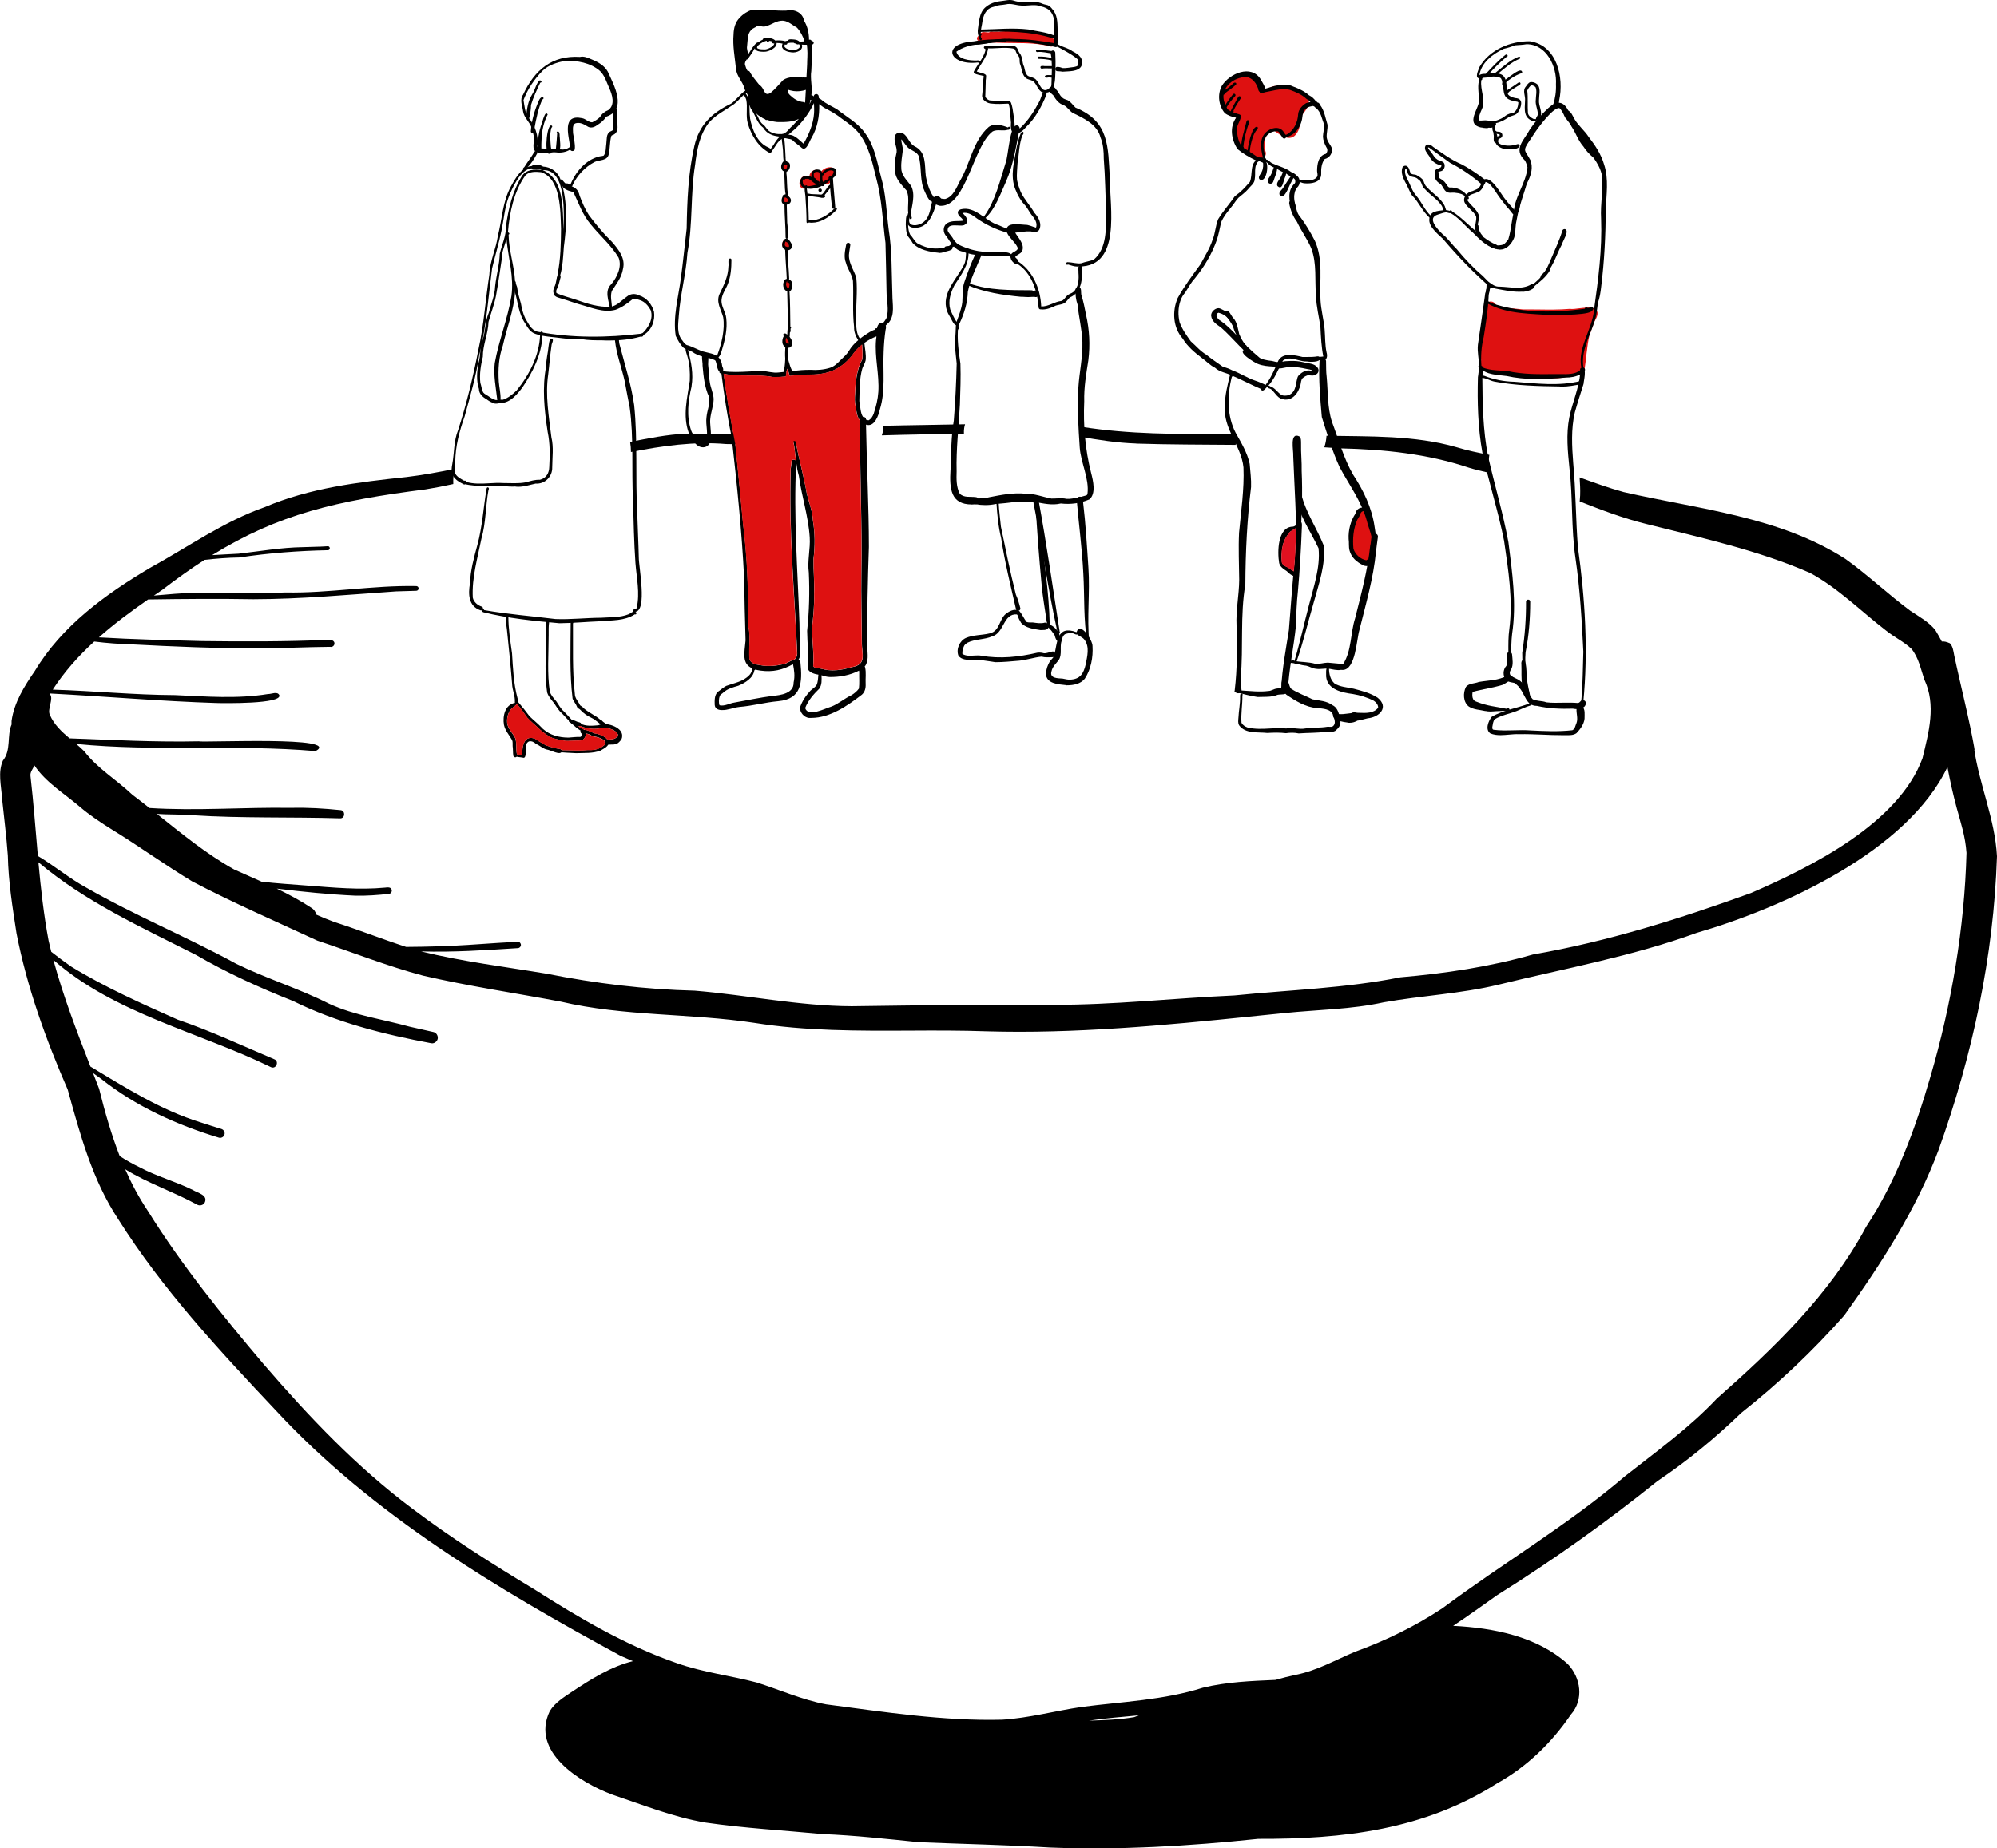 <?xml version="1.0" encoding="UTF-8"?><svg id="Ebene_2" xmlns="http://www.w3.org/2000/svg" viewBox="0 0 262.76 243.26"><defs><style>.cls-1{fill:#e01120;}.cls-2{fill:#de1111;}</style></defs><g id="Ebene_1-2"><path d="M195.96,59.86c-.08.52-.12,1.05-.14,1.57,0,.26,0,.52,0,.77-.87-.19-1.73-.4-2.58-.66-5.45-1.82-11.16-2.4-16.88-2.53-.7-.05-1.41-.1-2.11-.14.16-.49.26-1,.29-1.52,5.75.11,11.55-.08,17.12,1.51,1.41.43,2.84.73,4.28,1Z"/><path d="M149.5,58.37c-2.51-.08-5-.48-7.49-.91.09-.19.16-.38.22-.58.06-.23.11-.46.12-.7,6.2.98,12.47.96,18.75.94.54,0,1.09,0,1.63,0,0,0,0,0,0,0-.08.49-.12.95-.15,1.43-4.35-.04-8.71-.03-13.08-.17Z"/><path d="M116.09,57.12c.1-.36.14-.72.14-1.08,3.58-.09,7.18-.12,10.75-.2-.05.17-.1.34-.12.52-.03.23-.04.48-.03.72-3.59.06-7.22.11-10.8.22.02-.06.04-.12.05-.18Z"/><path d="M83.02,59.47c0-.44-.04-.88-.11-1.31,2.43-.47,4.85-.98,7.33-1.08,6.84.07,13.68.21,20.44-.72.02.43.11.84.25,1.25-5.1.69-10.23.97-15.39.83-4.25-.36-8.4.24-12.52,1.05v-.02Z"/><path d="M149.23,225.99c.21-.08.43-.16.64-.24-2.19.21-4.39.38-6.57.7,1.98-.07,3.97-.12,5.93-.46ZM258.75,112.25c-.16-2.19-.71-3.82-1.27-5.84-.49-1.8-.89-3.62-1.24-5.46-5.26,11.05-21.57,18.5-33.02,21.83-8.47,3.09-17.37,4.68-26.05,6.81-4.96,1.2-10.08,1.43-15.09,2.32-4.25.94-8.72.97-13,1.41-11.63,1.18-23.28,2.47-34.98,2.47-1.41,0-2.83-.02-4.25-.06-3.39-.12-6.78-.11-10.17-.09-6.82.03-13.64.06-20.41-1.02-8.47-1.29-17.11-.83-25.5-2.8-6.04-1.14-12.12-2.03-18.11-3.42-4.72-1.25-9.27-3.08-13.91-4.61-5.49-2.55-11.09-4.97-16.46-7.79-3.61-2.18-6.96-4.62-10.52-6.8-1.49-.93-2.96-1.9-4.3-3.05-2.02-1.72-4.45-3.18-5.94-5.41-.2.45-.59.87-.52,1.39.4,3.5.66,7.02.97,10.52,2.19,1.3,4.14,2.96,6.39,4.18,6.39,3.67,13.25,6.48,19.71,10.01,4.02,1.97,8.25,3.25,12.24,5.27,3.36,1.54,7.04,2.03,10.58,3.01,1.05.25,2.11.46,3.15.71.36.08.59.47.55.83-.05.39-.45.71-.85.64-6.26-1.17-12.48-2.73-18.21-5.57-4.38-1.73-8.71-3.71-12.78-6.07-7.16-3.63-14.54-6.98-20.71-12.18.32,3.46.7,6.91,1.34,10.32.11.49.23.97.35,1.46.86.68,1.75,1.34,2.64,1.96,4.44,2.72,9.25,4.86,13.99,6.97,4.38,1.49,8.48,3.43,12.73,5.22.67.27.24,1.34-.44,1.04-9.52-4.65-20.57-7.03-28.64-14.12,1.3,4.79,3.09,9.43,4.88,14.04,4.66,2.8,9.3,5.75,14.52,7.35.9.31,1.8.57,2.71.86.3.1.5.41.41.73-.08.31-.43.51-.73.42-5.55-1.69-10.95-4.12-15.51-7.75-.35-.26-.7-.51-1.06-.76.27.69.54,1.38.8,2.07.75,3.03,1.6,6,2.71,8.86.85.55,1.72,1.04,2.6,1.46,2.25,1.21,4.74,1.87,7.02,3,.63.39,2.05.66,1.56,1.67-.19.34-.66.46-1,.26-3.04-1.68-6.5-2.82-9.46-4.66.84,1.91,1.82,3.75,3,5.51,4.44,7.13,9.8,13.75,15.21,20.14,6.01,6.97,12.23,13.52,19.56,19.01,5.14,3.88,10.53,7.3,16.03,10.61,5.97,3.8,12.06,7.4,18.77,9.73,3.52,1.24,6.99,1.62,10.52,2.55,3.01.95,6.09,2.32,9.15,2.88,7.64,1,15.39,2.21,23.12,2.02,3.55-.21,6.99-1.17,10.5-1.68,5.36-.7,10.77-.89,15.93-2.53,3.16-.77,6.38-.89,9.57-1.03.9-.26,1.8-.49,2.72-.68,2.75-.55,5.2-1.96,7.75-3.03,4.08-1.48,7.91-3.36,11.5-5.73,7.91-5.91,16.48-10.93,24-17.36,4.15-3.27,8.46-6.36,12.09-10.22,7.52-6.64,14.86-13.67,19.64-22.6,3.98-6.05,6.46-12.86,8.47-19.77,2.78-9.49,4.49-19.64,4.75-29.46ZM259.8,98.73s-.02-.09-.03-.14c-.02-.07-.03-.14-.04-.2.69,4.88,2.77,9.38,3.03,14.3-.43,13.19-3.23,26.22-7.68,38.63-2.93,7.86-7.57,15-12.42,21.8-4.11,4.66-8.66,8.96-13.54,12.82-3.43,3.31-7.09,6.33-11.05,8.99-6.73,5.41-13.75,10.42-21.06,14.99-1.93,1.36-3.84,2.75-5.81,4.05,5.3.27,11.04,1.38,15.07,5.02,1.74,1.8,2.16,4.7.42,6.66-2.53,3.71-5.76,6.86-9.7,9.05-9.64,6.15-20.27,7.35-31.44,7.31-9.11.96-18.24,1.5-27.41,1.14-5.74-.35-11.49-.46-17.23-.7-4.23-.43-8.44-.9-12.69-1.07-5.13-.49-10.29-.77-15.39-1.51-4.22-.71-8.22-2.32-12.26-3.68-4.28-1.6-10.79-5.63-8.24-10.98.68-1.13,1.89-1.86,2.94-2.57,2.49-1.64,5.09-3.31,8.01-4.02-.54-.23-1.08-.47-1.62-.7-16.27-8.82-32.66-18.59-45.34-32.27-7.48-7.93-14.97-15.99-20.8-25.25-3.38-5.14-4.99-11.13-6.61-17-2.88-6.6-5.36-13.47-6.74-20.56-.52-3.4-1.07-6.8-1.14-10.24-.18-2.54-.51-5.07-.77-7.6-.1-1.62-.56-3.35.12-4.9,1.12-1.38.5-3.25,1.14-4.75,0-.15,0-.31,0-.46.33-2.45,1.69-4.6,3.07-6.6,3.57-5.94,9.27-10.07,15.14-13.55,5.01-2.74,9.7-6.11,15.13-8.01,5.92-2.52,12.29-3.28,18.62-3.95,2.16-.26,4.26-.65,6.33-1.07-.07.32-.12.65-.15.98s-.03.66-.02,1.01c-1.2.27-2.41.5-3.63.7-11.74,1.5-19.37,3.26-28.1,8.66,1.16-.08,2.32-.12,3.48-.19,2.82-.32,5.62-.82,8.47-.86,1.1-.05,2.18-.04,3.25-.12.32-.04.4.47.07.52-3.92.08-7.81.37-11.69.96-1.53.02-3.05.15-4.57.31-1.79,1.15-3.63,2.46-5.57,3.95-.37.25-.73.5-1.1.75,1.84-.14,3.67-.36,5.52-.35,3.94.06,7.87.09,11.8-.06,5.76.11,11.44-.95,17.2-.84.17,0,.31.14.31.31s-.14.31-.31.31c-.89.03-1.79.05-2.68.08-6.25.43-12.46,1.02-18.74,1.03-4.62-.08-9.24-.04-13.86.03-2.26,1.57-4.46,3.2-6.48,4.99,4.52.27,9.04.37,13.57.49,5.5.07,11,.08,16.5-.16.4-.06,1.04.06.91.6-.07.24-.33.38-.56.32-3.22.02-6.44.22-9.66.16-5.46.06-10.91-.2-16.35-.48-1.68-.05-3.36-.17-5.02-.38-2.07,1.89-3.93,3.97-5.46,6.33,5.37.16,10.7.7,16.09.72,4.07.18,8.18.52,12.22-.14.48.02,1.25-.41,1.51.16.32,1.16-7.28,1.05-8.29,1.02-7.3-.23-14.59-.87-21.86-1.25-.02.03-.04.05-.05.08.55.61-.38,1.98,0,2.73.54,1.27,1.54,2.2,2.59,3.09,5.66.21,11.3.51,16.98.39.99.18,18.98-.7,15.4,1.29-10.46-.91-21.04.09-31.5-.94.37.32.73.63,1.06.97,1.75,2.27,4.28,3.77,6.32,5.71.76.57,1.51,1.16,2.26,1.75,6.16.4,12.44-.12,18.63-.02,2.18-.06,4.36.08,6.53.3.64.07.59,1.1-.07,1.08-6.48-.2-12.96.01-19.44-.41-1.52-.13-3.12-.07-4.67-.17,3.27,2.61,6.54,5.29,10.16,7.31,1.21.54,2.42,1.07,3.62,1.61,2,.23,4.01.35,6.02.51,3.39.26,6.81.59,10.21.27.32-.04.82-.11.89.34.03.23-.13.45-.36.48-1.46.16-2.93.27-4.4.24-3.47-.16-6.92-.51-10.37-.93,1.56.75,3.09,1.56,4.55,2.53.34.2.57.54.66.9.76.34,1.54.66,2.33.95,3.18,1.02,6.33,2.27,9.48,3.29,2.76-.02,5.52-.09,8.27-.27h-.04c.46-.03.92-.06,1.36-.09,1.7-.12,3.39-.23,5.09-.32.23-.02.42.2.42.42,0,.23-.19.42-.42.42-4.23.27-8.48.56-12.72.43,5.44,1.34,11.02,2.02,16.54,2.94,6.43,1.28,12.92,2.07,19.47,2.23,6.89.57,13.71,2.02,20.64,2.05,8.84-.11,17.66-.27,26.49-.19,7.99.03,15.93-.88,23.87-1.23,7.35-.74,14.65-.95,21.85-2.39,5.92-.51,11.75-1.38,17.43-3,9.91-1.72,19.34-4.71,28.7-8.09,7.99-3.46,19.44-9.19,22.57-17.75.82-3.41,1.82-6.98.24-10.34-.47-1.37-.75-2.9-1.7-4.05-.99-.94-2.25-1.52-3.31-2.38-3.32-2.55-6.32-5.61-10.03-7.61-6.9-3.01-14.31-4.62-21.59-6.45-2.99-.74-5.86-1.83-8.72-2.96.03-.27.05-.53.06-.8.03-.79-.02-1.58-.07-2.36,1.92.69,3.83,1.39,5.8,1.93,9.9,2.26,20.48,3.22,29.16,8.79,2.89,2.06,5.79,4.79,8.55,6.83,1.17.78,2.38,1.43,3.28,2.52.31.52.61,1.02.87,1.53.29-.04.64.04,1.06.23.39.39.46,1.02.56,1.54.88,4.17,1.98,8.34,2.71,12.52Z"/><path class="cls-2" d="M105.58,24.79c-.52-.21-.46-.88-.19-1.27.22-.4.73-.44,1.12-.35.04-.73,1.01-1.12,1.47-.52.77-1.06,2.57-.79,1.65.65-.22.2-.24.49-.4.72-.22.28-.63.33-.92.15-.13.11-.28.17-.46.18-.05,0-.09,0-.14,0-.14.21-.35.41-.61.44-.18.01-.35-.05-.47-.17-.02,0-.03,0-.05,0-.22.11-.47.22-.72.22-.09,0-.19-.01-.27-.05Z"/><path class="cls-2" d="M103.51,45.41c-.2-.08-.41-.2-.44-.44-.09-.32.45-.89.68-.48.31.21.27.93-.14.93-.03,0-.06,0-.09-.01Z"/><path class="cls-2" d="M103.49,38.06c-.5-.23-.26-1.2.25-1.24.61.04.45,1.28-.09,1.28-.05,0-.1-.01-.16-.03Z"/><path class="cls-2" d="M103.23,32.73c-.51-.26-.37-1.21.23-1.22.3,0,.48.27.48.54.2.36-.11.75-.46.75-.08,0-.17-.02-.25-.07Z"/><path class="cls-2" d="M103.17,26.86c-.49-.29-.24-1.18.35-1.1.67.12.44,1.16-.11,1.16-.08,0-.16-.02-.24-.06Z"/><path class="cls-2" d="M103.2,22.4c-.49-.22-.12-.95.35-.8.49.15.2.83-.2.83-.05,0-.1,0-.15-.03Z"/><path d="M106.39,24.83c-.16,0-.33,0-.35-.16,0-.08.07-.15.15-.15.89-.04,1.76-.34,2.5-.82.19-.11.38.17.2.3-.09.07-.18.13-.25.17-.59.42-1.31.66-2.04.68-.06-.02-.14-.02-.22-.02Z"/><path d="M106.12,29.21c0-1.09-.06-2.2-.14-3.28.02-.26-.33-1.5.15-1.3.23,1.49.26,3.06.29,4.58,0,.1-.08.15-.15.15s-.15-.05-.15-.15Z"/><path d="M106.45,29.28c-.22.05-.27-.29-.05-.3.18.01.36.03.53.02,1.11-.12,2.15-.82,2.9-1.6.05-.08.15-.11.24-.05.19.21-.18.41-.29.56-.81.74-1.83,1.4-2.94,1.4-.13,0-.26,0-.39-.03Z"/><path d="M109.47,27.31c-.12-1.18-.26-2.36-.28-3.55-.18.16-.41.25-.6.4-.11.11-.13.34-.32.34-.22.03-.29-.3-.05-.32.15-.37.59-.46.86-.72.1-.07.16-.19.27-.25.13-.05.25.07.24.19.08,1.3.22,2.58.31,3.87,0,.14-.11.21-.22.21-.1,0-.2-.06-.21-.18Z"/><path d="M108.11,26.03c-.66-.13-1.17-.15-1.78-.25-.2.17-.37-.2-.13-.29.12-.03.23,0,.35.02.09.02.17.04.26.04.55.01,1.11.05,1.65.09.27.19.07.4-.21.4-.04,0-.09,0-.14-.02Z"/><path d="M107.94,25.85c0-.11.09-.23.2-.25.42-.35.62-.95,1.07-1.3.17-.14.4.12.24.27-.46.38-.71.98-1.21,1.3-.01.08-.08.12-.15.12-.07,0-.15-.05-.15-.15Z"/><path d="M107.68,25.04c0-.13.11-.23.23-.23s.23.11.23.23-.11.23-.23.23-.23-.11-.23-.23Z"/><path d="M105.98,24.74c-.71.04-.9-1.14-.34-1.46.09-.08.26-.1.3.04.04.18-.19.21-.27.32-.09.13-.05.32-.03.45.03.19.1.35.32.34.18-.11.27.01.26.13,0,.08-.07.17-.2.17-.01,0-.03,0-.04,0Z"/><path d="M106.45,23.56c-.15-.03-.35-.04-.5-.02-.11.27-.45-.03-.24-.21.16-.13.38-.08.57-.13.5-.06.89.37,1.29.6.32,0,.38.44.04.46-.47-.03-.78-.48-1.17-.69Z"/><path d="M107.94,24.07c-.12-.38-.08-.86-.11-1.26,0-.1-.11-.16-.18-.18-.23-.04-.54,0-.58.26,0,.13,0,.27.02.38.02.06.05.12.08.16.32.02.13.56-.11.29-.33-.19-.34-.7-.25-1.02.18-.41.78-.49,1.14-.29.4.31.2.92.27,1.36.14.13,0,.36-.14.36-.04,0-.09-.02-.13-.06Z"/><path d="M109.04,23.49c-.11-.25.24-.31.4-.39.12-.05.16-.23.2-.32.03-.08.07-.19.02-.27-.41-.25-.93.07-1.23.37.03.18-.27.3-.36.13-.06-.11.03-.21.1-.29.29-.3.69-.58,1.11-.66,1.1-.13.92,1.23.1,1.47-.05.04-.12.06-.18.06s-.12-.03-.15-.09Z"/><path class="cls-2" d="M138.15,6.09c-2.23-.57-4.57-.37-6.86-.47-.74-.02-1.48-.02-2.21-.13-.19-.03-.43-.1-.51-.29-.1-.22.07-.43.24-.55.06-.14.15-.25.29-.34.2-.13.43-.1.66-.07.13.01.25.03.38.02.12-.15.3-.13.47-.11.07,0,.13.01.19.01.2-.01.4-.02.6,0,1.96-.18,3.93-.08,5.88.28.59.14,1.29.43,1.55,1.01.11.33-.17.68-.5.68-.06,0-.13-.01-.19-.04Z"/><path class="cls-2" d="M165.32,20.89c-.68-.14-1.31-.31-1.42-1.11-.41-.13-.73-.45-.89-.84-1.01-.87-.85-2.58-.27-3.65-1.12-.45-2.15-1.57-1.9-2.85.2-.78.41-1.78,1.21-2.16.33-.14.61-.35.93-.52.5-.23,1.08-.09,1.6-.02,1.06.11,1.48,1.2,1.6,2.13.74-.09,1.57-1,2.22-.27,2.02.14,5.29.7,3.1,3.31-.51.62-.34,1.5-.64,2.21-.81,1.87-2.3.78-3.41-.09-1.06.63-1.21,1.74-.95,2.86.25.55-.25,1.12-.77,1.12-.14,0-.28-.04-.41-.13Z"/><path class="cls-2" d="M170.55,69.57c.28.13.47.38.41.72-.35,1.18.11,2.5-.51,3.64.16.17.09.4.1.6.07.27-.03.56-.22.72,0,0,0,0,0,0h0s-.08.06-.12.08c-.06.03-.12.04-.19.04-.12,0-.24-.05-.37-.17-.17-.06-.31-.2-.4-.37-1.15-.55-.98-2.35-.43-3.29.2-.56.06-1.26.48-1.76.23-.34.77-.4,1.17-.25-.33.23-.77.35-.96.76-.84,1.01-.96,2.43-.86,3.68.02.11.07.2.14.29.21.24.49.35.76.48.24.17.43.32.67.45.22-1.81.24-3.6.32-5.41v-.02c0-.07,0-.13,0-.2,0,0,0,0,.01,0Z"/><path class="cls-2" d="M179.4,73.94c-.15-.05-.25-.14-.32-.27-.17-.04-.32-.15-.43-.29-1.1-.31-.76-1.69-.85-2.53-.13-.78.1-1.55.55-2.17-.23-.8.82-1.86,1.56-1.26.28.29.07.71.13,1.08.72.05.65.93.66,1.46.07.83.21,1.78-.07,2.53.07.59-.37,1.48-1.02,1.48-.07,0-.14,0-.22-.03Z"/><path class="cls-2" d="M195.31,48.47c-.39-.16-.61-.65-.43-1.04-.04-.41-.13-.82-.04-1.23-.45-.81.05-1.93.19-2.76.16-.6.11-1.24.22-1.84.11-.37.22-.74.17-1.13.13-1.21,1.59-.95,1.54.22.07.02.14.04.2.08.19.11.32.31.35.52,1.11.39.19,4.53-1.04,4.17-.11.77-.17,1.37-.03,2.1.09.54-.34.98-.82.98-.1,0-.2-.02-.3-.06Z"/><path class="cls-2" d="M203.07,49.76c-.39,0-.78.02-1.16,0-1.26-.15-2.44-.51-3.69-.65-1.03-.23-2.26-.02-3.15-.65,0,0,0,0,0,0-.26-.26-.33-.68-.14-1.03.07-.13.17-.22.28-.3-.16-.16-.25-.4-.21-.63.03-.25.19-.45.4-.56.03-.11.08-.22.15-.31-.08-.31,0-.67.22-.9.02-.03.04-.05.07-.07.15-.52.7-.66,1.17-.72-.46-.36-.73-1.01-.48-1.57-.3-.41-.24-1.07.24-1.33-.23-.08-.45-.18-.67-.29-.03-.02-.06-.03-.09-.05-.05.14-.29.13-.3-.05.01-.1.08-.18.15-.25,1.46.05,3.05.16,4.5.32.63,0,1.27,0,1.91.01,1.43.02,2.86.04,4.29-.08.31.05.79-.01,1.3-.08,1.03-.13,2.19-.26,2.34.57.04.46-.23.85-.44,1.24-.18.59-.43,1.19-.63,1.76-.35,1.55-.41,3.19-.69,4.73-.21.33-.6.39-.95.47-.96.19-1.91.44-2.89.44-.52-.05-1.03-.04-1.54-.02Z"/><path d="M71.46,20.11c-1.39.12-1.38-.66-1.17-1.77-.02-.5-.22-1.01-.33-1.49-.25-.8-.99-1.32-1.13-2.16-.09-.76-.5-1.54,0-2.24,1.5-3.23,3.8-5.19,7.47-4.96.58-.13,1.08.13,1.6.35.81.33,1.62.79,2.06,1.57.84,1.83,2.61,5.01-.2,5.95-.28.44-.65.77-1.09,1.04-.36.28-.83.51-1.28.29-.49-.3-1.03-.63-1.61-.48-.54.15-.37.89-.38,1.31.1.72.3,1.4.23,2.12-.07.29-.5.32-.61.04-.55.34-1.22.46-1.85.37-.28-.03-.55,0-.81.04-.2.03-.4.05-.61.05-.1,0-.19,0-.29-.02ZM74.15,19.66c.32-.01.61-.16.86-.34-.19-1.55-1.09-4.32,1.57-3.77.49.08.87.57,1.35.54.35-.17.74-.41,1.01-.68.26-.45.65-.74,1.11-.93.93-.69.5-2.04.1-2.91-.35-.77-.59-1.64-1.21-2.23-1.27-1.1-2.97-1.37-4.58-1.34-1.07.22-2.18.54-2.98,1.32-1.07,1.09-1.97,2.43-2.5,3.85.13.75.18,1.59.6,2.23.88,1.04,1.42,2.45,1.23,3.82.02.1.01.24.1.31.36,0,.74,0,1.09.05.13-.01.26-.02.39-.02.62,0,1.24.11,1.86.12Z"/><path d="M61.02,63.74c-1.26-.61-1.81-1.21-1.51-2.66.28-1.49.18-3.05.77-4.48,1.12-3.48,1.98-7.04,2.68-10.63.72-3.24.92-6.56,1.43-9.83.06-1.75.87-3.37,1.12-5.09.56-2.2.61-4.54,1.74-6.56.38-.7.9-1.62,1.58-2.16.19-.15.38-.27.59-.36.18-.07.36-.11.56-.12.19,0,.4.01.61.08,0,0-.01,0-.02,0,0,0,0,0,0,0,.28.05.12.4-.12.27-.17-.05-.34-.06-.5-.05-1.51.13-2.58,2.68-3.05,3.87-.51,1.4-.61,2.93-.93,4.39-.33,1.66-.84,3.27-1.22,4.91-.41,3.14-.66,6.31-1.25,9.42-.09.48-.19.95-.3,1.42-.05.21-.09.41-.15.62-.4,2.74-1.2,5.39-1.92,8.05-.69,1.93-1.2,3.88-1.23,5.93-.05.55-.19,1.11.03,1.61.25.43.71.65,1.13.89.05.03.11.07.16.1.1.06.13.19.08.29-.02.03-.04.05-.07.07-.04.02-.08.04-.12.04-.04,0-.07,0-.11-.03Z"/><path d="M67.73,64.03c-.47.02-.94-.01-1.4-.05-.63-.05-1.26-.1-1.89,0-.33.01-4.11-.03-3.43-.61.04-.18.32-.16.3.04,1,.3,2.02.25,3.04.19.62-.04,1.25-.07,1.87-.03.98,0,2.01.09,2.98-.1.63-.18,1.19-.35,1.84-.33.83-.19,1.22-.9,1.23-1.7.09-1.56.11-3.07-.21-4.6-.44-2.88-.75-5.8-.19-8.68-.02-.86.23-1.68.3-2.53.07-.32.05-1.04.45-1.06.32.14-.06.66-.05.89-.19,1.26-.28,2.55-.44,3.83-.4,2.75.09,5.51.42,8.25.32,1.31.12,2.64.11,3.97.04,1.2-.96,2.22-2.17,2.13-.77.16-1.5.42-2.28.42-.16,0-.32-.01-.48-.04Z"/><path d="M64.85,53.01c-.3-.1-.59-.28-.83-.47-.53-.29-1-.72-1-1.36-.36-1.07-.27-2.25-.07-3.35.17-.55.2-1.11.26-1.66.05-.47.11-.94.29-1.4,0,0,0-.01,0-.02.39-1.17.32-2.43.81-3.57.3-1.17.8-2.3.84-3.52.16-1.44.57-2.84.61-4.28.28-1.19.84-2.32.81-3.57.32-2.31.85-4.62,2.09-6.62.56-.89,1.68-.95,2.61-.82-.33-.19-.7-.12-1.05-.08-.12.02-.22-.04-.27-.14-.05-.1-.05-.22.02-.31.03-.03.06-.05.1-.07.45-.17.99-.11,1.39.15,1.03.05,1.96.72,2.29,1.7.03.08.05.16.07.24.08.25.15.5.22.75.65,2.55.5,5.29.15,7.88-.1,1.28-.13,2.57-.5,3.8-.04.15-.1.31-.15.46,0,.14-.15.3-.28.17-.05-.07-.04-.19,0-.33,0,0,0,0,0,0,.04-.18.12-.39.11-.53.4-1.97.43-3.97.45-5.96-.09-2.31,0-6.57-2.62-7.44-.7-.07-1.52-.12-2.05.4-1.56,2.16-2.1,4.92-2.32,7.53,0,.02,0,.03,0,.05-.03.3-.11.6-.2.89-.25.83-.61,1.64-.6,2.5-.26,1.63-.47,3.3-.77,4.91-.23,1.17-.67,2.27-.98,3.42-.05,1.58-.76,3.03-.75,4.6-.27,1.12-.46,2.26-.33,3.42.15.42.17.91.39,1.28.18.23.51.35.72.51.29.21.57.38.91.47.06,0,.13,0,.19,0,.14,0,.28-.03.42-.04.12,0,.24-.01.36,0,.69-.23,1.3-.73,1.8-1.23,1.65-2.04,2.96-4.58,3.07-7.24,0-.04,0-.09,0-.13,0-.08,0-.19.04-.26.03-.06.08-.11.17-.1.09,0,.15.08.15.15,0,.04-.02.08-.05.11,0,.1,0,.2,0,.3-.11,2.47-1.28,4.79-2.64,6.8-.68.9-1.61,2.02-2.83,2.04-.22.02-.43.08-.65.08-.14,0-.28-.02-.42-.09ZM71.43,22.4c2.86,1.22,2.58,5.17,2.72,7.78,0,.11,0,.23,0,.34.02-2.12.46-8.13-2.59-8.13-.04,0-.09,0-.13,0Z"/><path d="M65.43,52.63s0-.01,0-.02c-.18-1.61-.52-3.2-.33-4.83.53-2.97,1.7-5.82,2.19-8.8.36-2.53-.4-4.97-.64-7.46-.02-.16-.03-.33-.04-.49.01-.15-.03-.38.15-.44.03,0,.07,0,.1,0,.14.02.24.2.06.29.03,2.08.74,4.06.85,6.13,0,.11.01.22.01.34.02.37,0,.74-.01,1.11-.16,2.4-1.09,4.7-1.61,7.03-.54,1.53-.63,3.12-.53,4.73.06.79.27,1.58.23,2.38v.02c0,.12-.09.21-.21.21-.11,0-.2-.09-.21-.2Z"/><path d="M63.2,80.31c-1.57-.55-1.61-2.14-1.36-3.53.06-1.72.52-3.4.97-5.04.66-2.44.8-5.01,1.22-7.46.08-.31.43-.07.25.18-.4,2.12-.33,4.34-.93,6.41-.51,2.57-1.28,5.15-1.14,7.78.12.59.64,1.01,1.19,1.19.27.11.14.49-.09.49-.03,0-.07,0-.1-.02Z"/><path d="M63.58,80.56c-.41-.13-.03-.72.13-.27,3.07.55,6.27.79,9.38,1.18,1.99.08,3.98-.16,5.97-.17,1.21-.09,2.51,0,3.64-.46.26-.07.61-.53.86-.25.06.09.03.23-.07.28-1.32.85-2.98.75-4.48.89-1.81.07-3.6.24-5.4.26-3.36-.3-6.76-.64-10.03-1.45Z"/><path d="M83.5,80.79c-.3-.19-.36-.64.09-.61,0,0,0,0,0,0h0c.1,0,.17-.12.19-.2.44-1.94-.02-3.93-.17-5.88-.19-2.74-.24-5.47-.32-8.21-.21-4.1.12-8.23-.44-12.3-.22-1.18-.47-2.34-.67-3.5-.4-1.76-1.07-3.47-1.26-5.27-.01-.31.49-.36.52-.04.02.16.02.32.06.48.69,2.68,1.55,5.29,1.94,8.04.49,4.72.14,9.5.41,14.25.05,1.93.16,3.86.2,5.79-.01,1.29,1.14,7.02-.45,7.17.19.1.17.35.01.35-.03,0-.08-.01-.12-.04Z"/><path d="M80.27,40.66c-.16-1.09-.79-2.4.19-3.29.75-.93,1.39-2.27.94-3.45-.97-1.65-2.46-2.88-3.65-4.36-1.07-1.24-1.62-2.81-2.29-4.25-.34-.17-.85-.18-1.14-.51-.31-.31.09-.84.47-.61.19.13.34.3.56.39.53.22.78.6.9,1.14.33.89.71,1.78,1.22,2.57.93,1.25,1.93,2.45,3.04,3.53.87,1,1.82,2.16,1.46,3.57-.18,1.15-.88,1.98-1.47,2.91-.23.71-.01,1.47.03,2.2.15.13.02.27-.11.27-.06,0-.12-.03-.15-.11Z"/><path d="M74.76,24.96s-.09-.03-.13-.06c-.34.04-.62-.25-.67-.55-.1-.11-.27-.18-.25-.36-.26-.33.16-.53.36-.2.21.27.47.5.76.67.12-.02.21.12.15.23.09.13-.05.28-.18.28-.01,0-.03,0-.04,0Z"/><path d="M79.22,44.79c-.91,0-1.83,0-2.74-.16-.85,0-1.69,0-2.54-.12-1.16-.17-2.37-.18-3.47-.56-.69-.21-1.05-.84-1.38-1.41-.86-1.23-.94-2.81-1.37-4.22.02-.41-.15-.77-.16-1.17,0-.18.28-.2.3-.02,0,.24.11.43.18.65.08.75.31,1.46.51,2.2.11.66.28,1.33.57,1.93.43.68.76,1.53,1.6,1.74,4.5.85,9.14.81,13.68.26.13-.15.33.04.25.2-.04.15-.23.16-.36.19-1.31.38-2.69.51-4.06.51-.34,0-.68,0-1.02-.02Z"/><path d="M84.38,44.34c-.22-.1-.29-.45.03-.37.88-.75,1.61-2.01,1.2-3.16-.31-.56-.75-1.09-1.36-1.29-.34-.09-.65-.3-.98-.17-.7.57-1.42,1.11-2.28,1.42-1.62.44-3.27-.33-4.82-.74-.68-.19-1.32-.45-1.99-.64-.42-.17-1.3-.23-1.33-.79-.14-.36.04-.7.18-1.03.14-.37.15-.77.31-1.13.14-.51.58-.25.37.24-.14.49-.22.99-.48,1.44-.06.14-.06.3-.01.45.85.4,1.79.6,2.67.91,1.42.51,2.91.96,4.42.9.89-.12,1.51-.88,2.21-1.37.44-.37,1.05-.4,1.56-.14,1,.31,1.69,1.16,1.97,2.15.18,1.16-.31,2.46-1.36,3.05-.06.07-.1.24-.22.24h0s-.04,0-.07-.02Z"/><path d="M68.82,22.29c-.05-.15.1-.24.17-.31.43-.69.94-1.32,1.33-2.02.14-.2.47,0,.37.21-.4.75-.87,1.52-1.53,2.06,0,.1-.09.16-.18.16-.07,0-.13-.03-.16-.1Z"/><path d="M75.13,24.56c-.13-.04-.13-.19-.07-.29.67-1.63,1.95-3.19,3.71-3.66.21-.07.47-.05.67-.14.32-.44.26-1.08.34-1.59.08-.53-.05-1.23.49-1.56.12-.07.25-.1.35-.18.08-.18.04-.38.03-.57-.07-.63.07-1.3-.1-1.93-.12-.38.33-.75.57-.33.19.73.09,1.49.13,2.23.05.58-.12,1.1-.73,1.27-.04.02-.07.06-.09.11-.22.77-.15,1.6-.33,2.37-.18.92-1.26.71-1.9,1.04-1.26.67-2.28,1.78-2.87,3.06,0,.09-.07.16-.16.16-.01,0-.03,0-.04,0Z"/><path d="M69.22,15.35c.12-1.04.24-2.02.8-2.93.38-.57.48-1.32.93-1.81.28-.12.45.25.13.28-.44.94-.92,1.94-1.21,2.92-.01.52-.09,1.03-.17,1.54,0,.13-.1.24-.24.24s-.24-.11-.24-.24Z"/><path d="M69.84,17.31c.09-1.45.51-2.84,1.1-4.16.09-.16.21-.34.41-.37.21-.03.22.3.02.3-.55,1.16-.81,2.52-1.05,3.79-.07.22.05.62-.26.65-.11,0-.22-.1-.21-.21Z"/><path d="M70.77,19.71c-.07-1.16.1-2.37.51-3.45.1-.24.44-1.82.78-1.19-.49.95-.76,2.08-.8,3.16-.04.48-.03.97-.03,1.45,0,.11-.09.22-.2.23,0,0-.02,0-.03,0-.11,0-.21-.09-.23-.2Z"/><path d="M72.18,20.22c-.58-.09-.2-4.27.46-3.65.05.09,0,.2-.08.23-.25.81-.14,1.69-.08,2.51.03.3.24.92-.18.92-.04,0-.08,0-.13-.02Z"/><path d="M73.14,19.6c.07-.67.13-1.35.17-2.03,0,0,0,0,0,0-.18-.12.04-.38.19-.23.2.17.1.56.16.81-.01.42.27,1.69-.3,1.74-.14-.02-.23-.15-.22-.29Z"/><path d="M67.74,92.45c.07-.84-.34-1.62-.36-2.45-.19-2.38-.43-4.77-.68-7.14-.09-.61-.14-1.21-.1-1.83,0-.07.03-.15.1-.18.16-.07.3.16.19.28,0,1.63.26,3.25.48,4.84.13,2.01.2,4.01.73,5.94,0,.23.2.63-.12.71,0,0-.02,0-.02,0-.1,0-.2-.08-.21-.18Z"/><path d="M76.55,96.25c-1.03-.6-1.79-1.5-2.59-2.35-.43-.36-.72-.85-1.02-1.31-.36-.46-.77-.89-.95-1.46-.42-2.95-.06-6.02-.13-9.01,0-.11-.02-.23,0-.34.04-.26.44-.21.4.05-.1.59-.06,1.19-.07,1.79,0,2.47-.22,5.03.16,7.44.18.48.52.86.84,1.23.33.47.58.99,1.02,1.35.8.81,1.47,1.75,2.48,2.33.23.05.14.3-.03.3-.03,0-.07,0-.1-.03Z"/><path d="M79.23,95.48c-.35-.26-.71-.57-1.06-.82-.45-.26-.94-.45-1.34-.81-.22-.12-.38-.38-.58-.53-.12-.06-.25-.14-.31-.26-.15-.42-.43-.7-.6-1.09-.41-3.32-.26-6.68-.25-10.02-.01-.39.49-.16.3.11.03,3.07-.1,6.17.24,9.21,0,.66.45.99.69,1.55.11.1.26.15.36.26.43.46.99.72,1.51,1.07.51.27.9.7,1.39,1,.21.16.03.44-.16.44-.06,0-.13-.03-.18-.1Z"/><path d="M74.3,97.48c-.55-.09-1.09-.18-1.61-.36-.62-.24-1.15-.7-1.66-1.11-.54-.55-1.14-.99-1.66-1.56-.43-.62-.88-1.26-1.38-1.81-.33-.15,0-.48.22-.21.51.59,1,1.22,1.47,1.84.58.56,1.2,1.05,1.74,1.64.93.85,2.17,1.16,3.39,1.16.51-.04,1.01-.1,1.52-.09.15,0,.19-.2.29-.28,0-.02,0-.06,0-.09-.7-.4.24-1.01.48-.27.11.4-.15.81-.44,1.05-.15.09-.33.09-.51.08-.08,0-.16,0-.24,0-.22,0-.44,0-.66.02-.18.01-.37.02-.56.02-.14,0-.27,0-.41-.02Z"/><path d="M67.55,99.51c-.08-.43-.03-.9-.1-1.33-.02-.26.04-.55-.07-.78-.38-.67-.91-1.24-1.07-2-.2-1.16.14-2.67,1.45-2.9.17-.33.59.02.25.17-.27.29-.66.48-.9.81-.34.54-.46,1.2-.36,1.83.18.71.74,1.21,1.05,1.86.2.63.08,1.34.19,1.98.15.26,0,.52-.19.52-.08,0-.17-.05-.25-.17Z"/><path d="M68.82,99.72h.02c-.38-.09-.85-.03-1.15-.29-.12-.15.1-.34.24-.2.19.15.56.09.79.12-.05-1.1.24-2.73,1.72-2.11.44.35.93.53,1.39.86.5.13.96.34,1.47.41.24.04.66.03.63.37-.16.61-1.54-.2-1.96-.23-.54-.12-.94-.54-1.44-.74-.25-.24-.57-.42-.92-.34-.18.06-.31.26-.39.41-.17.34.15,1.75-.33,1.75-.02,0-.05,0-.08-.01Z"/><path d="M73.35,98.96c-.09.01-.18-.05-.18-.15.03-.2.24-.16.42-.12.09.02.17.04.23.03.38,0,.76.01,1.15.02.75.03,1.5.05,2.25-.03.76.03,1.53-.04,2.14-.53.13-.1.46-.36.36-.52-.41-.49-1.07-.67-1.67-.77-.28-.1-.49-.28-.78-.33-.2-.04-.54-.07-.48-.35.03-.11.16-.19.28-.16.38.1.74.27,1.09.45.74.11,1.6.41,1.95,1.11.06.61-.68.91-1.11,1.18-1.01.38-2.14.29-3.21.33-.82-.04-1.63-.07-2.45-.17Z"/><path d="M79.11,95.23c-.07-.11-.19-.18-.19-.32-.02-.2.3-.21.3-.01h0c.05.06.09.11.14.16.09.12-.02.24-.13.24-.04,0-.09-.02-.12-.07Z"/><path d="M79.87,97.34c.41-.05.89.03,1.22-.28.15-.09.31-.2.22-.39-.37-.75-1.33-.86-2.06-.9-.96.29-2.06.14-2.97-.25-.38,0-.34-.54.07-.3.73.38,1.56.3,2.35.23.14-.02.3-.12.45-.17,1.1-.12,3.23.63,2.61,2.05-.18.2-.35.43-.59.55-.25.11-.53.11-.81.11-.11,0-.23,0-.34,0-.03,0-.05,0-.08,0-.43,0-.58-.61-.07-.67Z"/><path d="M76.18,95.57c-.45-.09-.9-.26-1.25-.55-.09-.03-.12-.16-.06-.23.22-.27.82.1,1.07.19.21.08.56.07.53.37-.01.12-.12.22-.25.22-.01,0-.03,0-.04,0Z"/><path class="cls-2" d="M68.04,99.29s-.03-.09-.05-.14c-.11-.65.02-1.35-.18-1.99-.31-.65-.87-1.14-1.05-1.86-.1-.62.02-1.29.36-1.83.23-.32.62-.52.89-.81,0,0,.01,0,.02,0,.49.54.93,1.17,1.35,1.78.52.56,1.11,1.01,1.66,1.56.5.42,1.03.88,1.66,1.11.52.18,1.06.28,1.61.36.33.04.65.02.97,0,.22-.01.43-.02.65-.02.07,0,.15,0,.23,0,.18,0,.36,0,.51-.08.23-.19.44-.5.46-.82.05,0,.09.02.13.03.29.04.51.23.78.33.54.09,1.12.24,1.53.61-.06.12-.02.29.09.39-.09.11-.23.23-.31.29-.61.49-1.38.56-2.14.53-1.11.11-2.2,0-3.31,0-.09-.18-.41-.18-.6-.21-.51-.07-.97-.28-1.47-.41-.46-.32-.95-.51-1.39-.86-1.48-.63-1.77,1-1.72,2.11-.19-.03-.47,0-.67-.06Z"/><path class="cls-2" d="M78.16,96.51c-.35-.17-.71-.35-1.09-.44-.04-.01-.07-.01-.11,0-.09-.08-.19-.11-.29-.1-.22-.13-.43-.27-.62-.43.04,0,.09.02.13.03.05,0,.11,0,.15-.03.9.37,1.98.51,2.92.23.74.05,1.69.15,2.06.9.09.19-.07.3-.22.39-.31.29-.77.23-1.17.27-.42-.5-1.13-.73-1.76-.82Z"/><path d="M106.43,94.48c-.66-.08-1.18-.72-1.17-1.36.26-.83.79-1.59,1.37-2.22.25-.24.59-.42.79-.71.22-.43.21-.93.26-1.4-.63-.1-1.51-.35-1.41-1.13.14-1.57-.05-3.09-.07-4.64.27-2.55.34-5.11.22-7.67-.21-1.54.22-3.11.12-4.63-.17-2.75-1.06-5.4-1.43-8.11-.17-.57-.27-1.16-.35-1.76,0,0,0,0,0,.01-.36,7.06.19,14.14.43,21.21-.01,1.28.11,2.57.12,3.84,0,.32-.08.66-.25.93.13.06.24.18.26.37.26,2.58.18,4.79-2.93,5.07-1.76.16-3.39.62-5.13.76-.78.09-1.51.44-2.29.41-.44,0-.88-.16-.93-.66-.02-.57-.05-1.26.37-1.71.39-.26.72-.59,1.14-.81,1.07-.39,2.21-.54,3.04-1.41.22-.21.33-.51.4-.79,0-.03,0-.06.01-.1-1.41-.61-1.06-1.96-.9-3.69-.08-2.74-.15-5.49-.19-8.25-.31-6.2-.95-12.38-1.65-18.55-.58-2.74-.98-5.54-1.34-8.32-.12,0-.26-.08-.27-.2,0-.03,0-.05.02-.07-.06-.04-.11-.09-.15-.16-.21-.38-.2-.83-.36-1.21-.03-.08-.11-.13-.18-.16-.25-.1-.51-.18-.77-.26,0,.39-.07.83-.02,1.08.1.71.07,1.49.21,2.16.11.74.47,1.43.5,2.18-.02.9-.38,1.77-.45,2.65-.13,1.05.69,3.59-.92,3.7-1.01,0-1.48-1.12-1.9-1.88-.83-2.25-.2-4.63.13-6.88.04-1.09,0-2.22-.33-3.26-.05-.23-.24-.64-.22-.92-.1-.05-.19-.1-.28-.17-.44-.42-.75-1.01-1.02-1.55-.39-2.54.35-5.1.68-7.61.29-2.17.51-4.36.76-6.53.06-3.65.2-7.32,1.02-10.89.63-2.73,2.28-4.3,4.73-5.49.45-.16,1.35-1.39,1.97-1.76-.05-.09-.09-.18-.12-.29-.23-.93-1.03-1.59-1.11-2.6-.15-1.5-.45-2.99-.32-4.51.02-.82.22-1.62.82-2.21.42-.47.98-.82,1.57-1.03.8-.05,1.61,0,2.42.04.72.04,1.44.09,2.16.06.99-.23,2.13.24,2.3,1.32.47.76.66,1.64.66,2.52.03,0,.07-.02.12-.02.11.02.2.09.23.19h.04c.13,0,.23.11.23.23s-.11.23-.23.23h-.02c.01,1.16,0,2.32-.07,3.48-.17,1.04.18,2.17.01,3.19.1,0,.2.03.27.15.01,0,.03-.02.04-.02.02-.14.14-.26.28-.28.18-.03.35.1.37.28,0,.09.02.17.03.26.1.06.2.11.3.18.64.59,1.37.85,2.08,1.28,1.27,1.01,2.74,1.78,3.68,3.12,1.26,1.66,1.59,3.77,2.1,5.73.67,2.27.72,4.61,1.02,6.93.46,2.86.38,5.78.49,8.66,0,1.19.34,2.58-.43,3.59-.15.13-.29.28-.44.43.05.17.04.37-.02.55-.15.98-.23,1.97-.26,2.95-.12,2.49.26,5.06-.48,7.49-.2.86-.72,2.44-1.84,2.06.09,5.33.38,10.74.38,16.11-.15,4.42-.25,8.83-.21,13.25.03.84.21,1.81-.35,2.48.03.03.05.07.06.11.16.7.03,1.45.07,2.17.03.53-.09,1.05-.49,1.41-1.9,1.46-4.18,3.06-6.66,3.06-.1,0-.21,0-.31,0ZM107.8,90.63c-.77.75-1.47,1.56-1.86,2.55.38,1.26,2.6.05,3.42-.18.93-.34,1.68-1.04,2.71-1.53.39-.26.68-.49.94-.85.09-.69.02-1.42.04-2.12,0-.08-.02-.16-.02-.24-1.17.61-2.56.86-3.87.84-.36-.01-.72-.12-1.07-.23.02.59.07,1.26-.29,1.75ZM99.26,88.21c-.15,1.04-1.23,1.67-2.12,2.04-.71.21-1.4.38-1.95.88-.15.15-.38.25-.48.44-.14.39-.17.86-.04,1.25.68.15,1.3-.26,1.96-.36,1.66-.3,3.33-.65,4.99-.87,1.11-.1,2.84-.33,2.8-1.76.19-.85.08-1.61-.08-2.42-1.33.76-2.67,1.07-4.26.85-.26-.04-.5-.08-.7-.14-.02.04-.06.08-.11.09ZM104.71,58.29c.44,2.24,1.07,4.46,1.45,6.7.3,1.17.74,2.31.8,3.53.28,1.66.28,3.34.08,5.01-.03,1.55.14,3.1.07,4.65.05,1.46-.1,2.92-.26,4.36-.02,1.75.27,3.44.14,5.16.26.26.71.22,1.06.31,1.32.39,2.7.2,3.97-.19,2.15-.33,1.34-1.79,1.39-3.35-.03-2.99-.11-5.98-.07-8.97.12-6.51-.22-13.01-.16-19.52,0-.2-.02-.4,0-.59-.42-.51-.5-1.3-.6-1.95-.13-.52-.1-1.05-.07-1.57.06-1.58.19-3.19.96-4.59.07-.64,0-1.29-.03-1.93-.53.42-.99.92-1.37,1.5-1.66,1.97-3.37,2.49-5.88,2.45-.76,0-1.51.09-2.26.17-.01-.02-.03-.04-.04-.06,0,0-.01-.02-.02-.03,0,0,0,0,0-.01,0,0,0,0,0,0h0s0,0,0-.01c0,0,0,0,0-.01,0,0,0,0,0-.01,0-.02,0-.03-.01-.05,0-.02-.01-.05-.02-.07h0s0-.03-.01-.05c0-.01,0-.03-.01-.04-.02-.06-.03-.11-.06-.17,0,0,0-.02,0-.03,0-.01-.01-.03-.02-.04-.02-.03-.04-.05-.06-.07-.04-.1-.07-.21-.1-.31-.03.14-.06.27-.1.41h0s0,.07,0,.1c0,.03,0,.05,0,.07,0,0,0,.02,0,.03-.02.07-.03.13-.04.2-.01.06-.01.11-.02.16,0,.02-.02.04-.03.07-.42.04-.85.07-1.27.07-.16,0-.33,0-.49-.01-1.01-.2-2.05-.19-3.09-.19-1.12,0-2.23.02-3.32-.24.39,3.08.94,6.15,1.53,9.19.36,3.5.7,7.02,1.02,10.52.56,4.42.73,8.89.66,13.34.38,1.45.08,2.97.18,4.43.11.66.83.81,1.39.88,1.04.21,2.08.1,3.09-.12.51-.12.92-.49,1.43-.6.25-.19.38-.52.38-.82-.37-8.11-1.12-16.22-.85-24.34.03-.31.1-.52.09-.82-.04-.39.46-.45.6-.19-.11-.85-.18-1.69-.33-2.52.03-.06.08-.09.13-.09.12,0,.27.13.2.26ZM91,50.84c-.47,1.9-.7,3.98-.05,5.85.1.3.31.53.46.77.27.33.45.75.88.83.19.03.46.11.55-.12.44-1.07-.04-2.19.12-3.29.08-.9.52-1.78.32-2.67-.58-1.27-.72-2.73-.84-4.09.03-.3-.1-.82-.07-1.22-.45-.14-.89-.3-1.27-.59-.18-.1-.38-.16-.58-.24.43,1.55.74,3.15.47,4.76ZM113.93,55.04c0,.06,0,.11,0,.17.1.05.22.09.35.11.35-.18.55-.53.68-.88.31-.92.55-1.91.61-2.85.15-2.32-.51-4.58-.3-6.88.03-.12.04-.27.05-.44-.57.22-1.1.51-1.59.86.07.76.26,1.53.17,2.29-.07.38-.34.75-.45,1.11-.38,1.36-.34,2.87-.38,4.26.14.62.11,1.55.49,2.09.02,0,.04,0,.06,0,.12,0,.23.05.31.16ZM100.3,48.83c.71.02,1.4.28,2.11.19.23-.02.45-.04.68-.07.15-.51.2-1.06.22-1.57,0-.05,0-.1.01-.15h0c-.04-.53-.02-1.05.01-1.56-.49-.24-.48-.97-.2-1.43-.26-.3.18-.48.39-.24.02,0,.05.02.07.03,0-.3.03-.59.06-.88,0-.03.01-.06.03-.08-.02-1.57-.07-3.15-.1-4.72-.03,0-.06-.03-.09-.04-.49-.25-.55-.98-.28-1.42.07-.1.19-.18.31-.19h0c-.05-1.29-.18-2.55-.21-3.84,0,0,0,0,0,0-.52-.18-.48-.93-.16-1.27.1-.15.22-.2.32-.19-.03-.03-.06-.07-.1-.12,0-1.46-.15-2.9-.15-4.36-.47-.11-.44-.68-.24-1.04-.06-.13.06-.24.19-.23.05-.04.13-.07.2-.08-.18-.96-.07-1.96-.23-2.92-.01-.04-.02-.07-.02-.11-.31-.13-.4-.56-.29-.86.04-.15.14-.35.28-.46-.09-.63-.04-1.27-.13-1.89,0-.14-.1-.65-.11-1.04-.55.29-.9,1.08-1.26,1.54,0,.06-.03.1-.08.13-.05.11-.17.18-.3.14-1.46-.78-2.38-2.3-2.84-3.88-.28-1.01.01-2.1-.2-3.1-.07-.24-.21-.43-.31-.65-.43.4-.82.87-1.29,1.23-1.14.8-2.42,1.4-3.34,2.47-1.22,1.61-1.56,3.58-1.79,5.52-.63,3.85-.28,7.75-1.01,11.58-.18,2.81-.96,5.56-1.14,8.36-.08,1.09-.28,2.32.49,3.2.15.22.31.45.54.57.77.2,1.44.63,2.19.86.11.03.22.06.33.08.54.13,1.03.23,1.41.46.03,0,.05,0,.08,0,.59-1.5,1.06-3.46.8-5.06-.27-1-.95-1.95-.49-3.01.56-1.17,1.16-2.34,1.18-3.67.08-.3-.14-.96.22-1.05.1,0,.19.08.18.18,0,1.07-.08,2.15-.46,3.15-.26.7-.77,1.33-.84,2.09-.09.9.55,1.6.62,2.47.17,1.47-.19,2.93-.62,4.33-.1.27-.18.6-.41.79.26.25.44.62.5,1.19.09.19.2.44.08.61.02,0,.03.02.05.03,1.12.15,2.23.1,3.36.04.57-.03,1.15-.06,1.72-.06.02,0,.04,0,.06,0ZM103.64,45.93c0,.33.01.66.01.98.06.45.18.89.33,1.32.07.22.17.39.26.59.81-.09,1.61-.16,2.42-.15.87.06,1.73-.01,2.56-.27.58-.19.97-.6,1.38-1.01.41-.4.8-.73,1.09-1.2.32-.55.75-1.01,1.23-1.42-.33-.52-.57-1.11-.54-1.73-.24-2.01-.05-4.05-.15-6.06-.11-.86-.71-1.54-.92-2.38-.32-.79-.12-1.62.03-2.42.03-.15.15-.26.31-.23.15.02.26.16.23.31-.06.43-.15.86-.18,1.29-.03,1.09.66,2,.97,3,.18,1.87-.08,3.77-.02,5.65.02.84,0,1.68.5,2.38.41-.33.85-.61,1.28-.88.19-.1.43-.25.67-.3-.01-.04,0-.07.01-.11.07-.09.18-.08.28-.09.08-.41.26-.72.7-.72.04,0,.08.01.11.03.17-.21.33-.43.45-.66.35-1.12,0-2.3,0-3.44-.05-2.14-.07-4.32-.14-6.45-.38-2.87-.46-5.77-1.23-8.56-.49-2.01-.94-4.12-2.2-5.78-.58-.78-1.49-1.42-2.27-1.97-.73-.59-1.52-1.04-2.35-1.46-.24-.14-.45-.33-.67-.48.05,1.55-.22,3.07-1.01,4.44-.28.39-.62,1.74-1.25,1.34-.43-.4-.89-.67-1.29-1.07-.17-.14-.42-.12-.63-.18-.15-.05-.29-.06-.42-.05.09.73.16,2.11.18,2.62-.02.1.02.22.05.35.05.02.09.06.14.12.62.12.43,1.13-.05,1.3,0,.04-.02.08-.05.11.15.99.03,2.01.25,2.99,0,.04,0,.07-.02.09,0,.01,0,.03,0,.04.62.37.43,1.06-.17,1.13.02.79.04,1.58.06,2.36.03.18.22,1.99,0,2.12.23.09.44.42.55.64.23.47-.07.88-.5.87,0,.56.05,1.13.08,1.69.06.69.1,1.38.13,2.07,0,.05-.02.08-.04.11,0,0,.02.02.02.03.48.09.49.64.38,1.02-.03.23-.14.44-.32.51.09,1.47.09,3.02.11,4.51,0,.04,0,.08,0,.12.06.02.1.07.1.14,0,.05-.03.1-.08.13.02.21.04.42-.08.5,0,.15-.02.3-.02.46,0,.04-.01.07-.03.09.11.15.21.32.26.42.22.39.08,1.1-.45,1.03,0,.07,0,.13-.04.18ZM103.67,45.28s.05,0,.08,0c.09-.18,0-.39-.09-.54-.07,0-.14-.06-.14-.13,0-.03,0-.05,0-.07-.03-.03-.05-.06-.08-.09-.08.25-.11.58.07.74.01,0,.03,0,.04,0,.06,0,.11.03.13.08ZM103.42,37.38c0,.2.08.41.22.52.04-.05.1-.08.17-.04.02-.07.04-.14.05-.2.02-.16.07-.33-.05-.45-.16.13-.28-.06-.25-.21h-.01c-.08.1-.12.24-.12.39ZM103.6,32.52s.08,0,.12,0h0c.14,0,.11-.2.07-.3-.03-.05-.06-.1-.07-.13-.05-.07-.11-.15-.17-.22-.01,0-.02,0-.03,0-.07,0-.12-.04-.14-.1-.1.11-.11.29-.12.42,0,.13.07.22.17.27.01,0,.03,0,.05,0,.05,0,.09.02.12.06ZM103.27,25.98c-.11.22-.26.63.12.62.64-.03.27-.54-.12-.63h0ZM103.37,22.26h0c.19-.05.2-.37.2-.53-.09-.07-.2-.07-.31-.07h-.09c-.13.22-.14.61.19.61ZM98.68,15.52c.27,1.48.95,3.3,2.45,3.89.1.06.18.12.28.18.11-.19.26-.36.38-.54.24-.4.48-.78.82-1.07-.91-.09-1.7-.35-2.2-1.19-.84-.62-1.01-1.69-1.61-2.49-.09-.17-.15-.36-.2-.54.05.58,0,1.19.1,1.77ZM104.58,17c-.29.22-.55.5-.85.71.16.03.32.06.47.08.59.21,1.05.71,1.53,1.12.7-1.22,1.28-2.58,1.38-3.99.03-.45,0-.9-.01-1.35-.61,1.29-1.49,2.45-2.51,3.44ZM99.72,15.33c.15.42.34.8.7,1.06.3.23.46.61.75.84.5.35,1.09.44,1.68.41.65-.04.95-.74,1.42-1.08.28-.31.57-.61.84-.92-.79.42-1.78.43-2.66.42-.17.03-.95-.1-1.56-.29-.04.06-.11.05-.23-.08-.23-.09-.42-.19-.48-.29-.28-.11-.51-.29-.7-.5.08.14.15.28.23.43ZM106.5,13.73c.1-.18.18-.37.25-.56-.05,0-.09-.02-.13-.04-.01.21-.05.41-.12.6ZM103.74,11.84c-.05.34-.03.48.2.68.5.48,1.06.85,1.76.91.07.02.15.04.23.07,0-.02,0-.05.01-.07.03-.53.06-1.07.09-1.6-.51.17-1.07.23-1.6.16-.22-.06-.46-.07-.67-.16,0,0,0,0-.01.01ZM98.14,12.24s0,.05-.01.08h0c.09.13.17.27.23.4,0-.06.01-.13.05-.18-.07-.12-.14-.24-.21-.35-.02.01-.04.03-.06.05ZM98.64,9.42c.32.64.82,1.16,1.25,1.73h0c.11.07.21.16.3.26.43.48.41,1.3,1.21.81.61-.51,1.1-1.1,1.63-1.67.72-.51,1.69-.4,2.52-.35.02,0,.04,0,.06,0,.08-.09.17-.07.22,0,.09,0,.18,0,.28,0,.03-.57.06-1.14.09-1.71,0-.67.08-1.35.02-2.02,0-.15-.04-.37-.05-.58-.23,0-.46,0-.68-.02,0,.02.02.04.03.06.18.73-.78,1.04-1.36.96-.46-.06-.99-.17-1.23-.62-.07-.2-.04-.37.05-.52-.26-.08-.53-.1-.8-.1.1.64-1.08,1.19-1.62,1.16-.8.02-1.18-.17-1.24-.45-.09.12-.18.25-.24.4-.19.33-.46.65-.64.97-.03.08-.11.1-.18.08-.15.24-.31.48-.22.74.08.27.16.55.33.78.02,0,.05-.01.07-.01.08,0,.16.04.21.12ZM98.86,3.92c-.58.59-.45,1.41-.56,2.16-.07.38.12.73.13,1.08.04-.06.08-.11.11-.16.32-.49.58-1.01,1.05-1.38.05-.05.11-.05.15-.03.17-.14.38-.27.63-.39.02-.2.26-.18.42-.2.41-.02.92.02,1.22.33.41-.04.99-.03,1.31.09.11-.05.24-.07.37-.07.05-.22.35-.19.6-.17.1,0,.19.02.25.02.26.02.49.12.68.29.21-.03.42-.04.63-.05-.17-.64-.55-1.33-.98-1.8-.57-.31-1.08-.8-1.73-.91-.97-.1-1.57.54-2.47.75-.2.04-.41,0-.61-.03-.13-.02-.26-.05-.39-.05h-.02c-.19.21-.64.31-.78.53ZM103.19,6.08c.21.44.83.48,1.27.5h0c.28-.03.62-.13.77-.38.02-.09.02-.18,0-.25-.03-.04-.06-.09-.09-.13-.01,0-.02,0-.04,0-.23.07-.35-.03-.34-.13-.08.08-.25,0-.34-.07-.26-.02-.55,0-.82.06,0,.02,0,.05-.01.07-.04.11-.17.16-.27.11-.01,0-.03-.01-.04-.02-.04.07-.07.17-.08.24ZM99.7,6.38c.3.14.66.11.99.12.48-.05,1.19-.47,1.19-.79-.16.05-.42-.09-.3-.27-.1-.03-.22-.05-.38-.07-.01.19-.31.19-.31,0,0,0-.01,0-.02,0-.31,0-1.6.74-1.17,1.01Z"/><path class="cls-2" d="M108.06,88.02c-.34-.09-.8-.05-1.06-.31.14-1.73-.16-3.41-.14-5.16.16-1.44.31-2.9.26-4.36.07-1.56-.1-3.1-.07-4.65.2-1.67.2-3.35-.08-5.01-.06-1.22-.5-2.36-.8-3.53-.39-2.25-1.01-4.47-1.45-6.7.1-.18-.24-.38-.33-.18.16.82.23,1.67.33,2.52-.14-.26-.64-.19-.6.19.01.3-.06.51-.09.82-.27,8.12.47,16.23.85,24.34,0,.3-.14.63-.38.82-.51.11-.92.48-1.43.6-1.01.22-2.05.34-3.09.12-.56-.08-1.28-.22-1.39-.88-.1-1.46.21-2.98-.18-4.43.07-4.45-.1-8.92-.66-13.34-.32-3.5-.66-7.02-1.02-10.52-.6-3.04-1.14-6.1-1.53-9.19,1.09.25,2.2.24,3.32.24,1.04,0,2.07-.02,3.09.19.16,0,.33.01.49.01.42,0,.85-.03,1.27-.07,0-.03.02-.05.03-.07,0-.05,0-.11.02-.16.01-.07.02-.13.04-.2,0-.01,0-.02,0-.03,0-.02,0-.05,0-.07,0-.03,0-.06,0-.09h0s0,0,0,0c.04-.14.08-.27.1-.41.03.11.06.21.1.31.03.02.04.04.06.07,0,.01.01.03.02.04,0,0,0,.02,0,.03.02.06.04.11.06.17,0,.01,0,.03.01.04,0,.01,0,.03.01.04h0s.01.05.02.07c0,.02,0,.03.01.05,0,0,0,0,0,.01,0,0,0,0,0,.01,0,0,0,0,0,0h0s0,0,0,.01c0,0,0,0,0,.01,0,.01.01.02.02.03.01.02.03.04.04.06.75-.08,1.51-.17,2.26-.17,2.51.04,4.23-.48,5.88-2.45.38-.57.84-1.08,1.37-1.5.04.64.1,1.29.03,1.93-.77,1.4-.9,3.01-.96,4.59-.03.52-.06,1.05.07,1.57.1.65.18,1.44.6,1.95-.01.2,0,.4,0,.59-.06,6.51.29,13.01.16,19.52-.04,2.99.04,5.98.07,8.97-.05,1.56.76,3.01-1.39,3.35-.78.24-1.6.4-2.43.4-.52,0-1.03-.06-1.54-.21Z"/><path d="M133.03,16.19c-.1-.83-.08-1.71-.3-2.51-.02-.02-.07-.04-.1-.04-.7.02-1.39.09-2.08,0-.64,0-1.45-.47-1.31-1.2.11-.81.07-1.62.2-2.43-.41-.13-.93-.15-1.28-.39-.09-.13,0-.26.06-.36.49-.89,1.2-1.66,1.45-2.66-.19-.45.41-.75.33-.12-.19,1.12-.99,1.96-1.48,2.94.39.17.9.16,1.21.46.08.3-.07.64-.03.96,0,.61-.05,1.25-.06,1.86.07.25.33.43.55.51.43.05.86.04,1.3.04.29,0,.57,0,.86,0,.25,0,.55.02.68.27.18.49.25,1.03.32,1.54.07.47.15,1,.16,1.47,0,.22,0,.61.3.53.18-.06.32-.12.45-.23,1.01-.95,1.76-2.1,2.41-3.32.25-.4.33-.86.54-1.28.07-.12.22-.16.34-.1.12.06.18.2.14.33-.63,1.56-1.46,3.1-2.69,4.27-.33.39-.74.81-1.29.83,0,0-.02,0-.02,0-.76,0-.69-.82-.67-1.37Z"/><path d="M137.19,12.17c-.64-.26-.75-1.09-1.25-1.48-.36-.23-.85-.2-1.12-.58-.39-.5-.38-1.16-.62-1.73-.07-.29,0-.59-.1-.85-.09-.2-.23-.34-.33-.53-.12-.18-.13-.44-.31-.58-.71-.17-1.44-.13-2.18-.09-.52.03-1.03.06-1.54.01-.13.21-.4-.06-.23-.22.07-.07.15-.08.24-.08.58.03,1.17,0,1.75-.02.48-.02.96-.04,1.44-.03.32,0,.68.05.88.33.14.21.18.44.31.63.47.54.32,1.25.63,1.86.1.41.15.87.47,1.16.35.21.83.21,1.11.54.62.7.73,1.97,1.9,1.01.09-.13.1-.3.11-.44.03-1.14.1-2.3,0-3.43,0-.33-.31-.91.17-1.01.16-.02.31.11.33.27.04.78.05,1.55.03,2.34-.07,1.11.08,2.95-1.32,2.95,0,0,0,0,0,0-.12,0-.24-.01-.38-.04Z"/><path d="M128.75,8.27h0s0,0,0,0c-.01,0-.02-.02-.03-.03,0,0,0,0,0,.01h0s0,0,.01.01c0,0,0,0,0,0-.02-.01-.04-.03-.05-.04-3.77.47-4.97-2.49-.54-2.78,1.26-.26,2.54-.25,3.8-.31.04,0,.09,0,.14,0,.17-.01.38-.03.38.19-.04.21-.27.19-.48.17-.1,0-.2-.02-.27,0-1.91.32-4.27.14-5.87,1.31h0c.22,1.05,1.81,1.18,2.68,1.16.17-.05.36,0,.45.16.05.1-.05.2-.14.2-.03,0-.05,0-.08-.03Z"/><path d="M139.07,9.36c-.31-.06-.29-.52.02-.55.25-.02.51.07.74.15.47.03.94-.08,1.41-.13.25-.05.55-.07.65-.33,0-.24.03-.55-.14-.74-.83-.69-1.82-1.17-2.74-1.69-.06.14-.3.09-.28-.07.03-.37.38-.26.59-.1.56.31,1.27.44,1.79.84.83.41,1.54.95,1.17,1.97-.41.76-1.75.66-2.52.73-.22-.07-.45-.04-.68-.07Z"/><path d="M138.93,5.88c-.24,0-.34-.26-.27-.47.03-.24.01-.5.04-.75.05-1.67.3-3.39-1.73-3.82-.53-.22-1.08-.17-1.64-.13-.33.02-.65.05-.97.02-.68-.03-1.33-.33-1.99-.16-.53.11-1.08.06-1.57.31-.35.07-.71.23-.93.51-.48.49-.57,1.2-.67,1.85-.12.56-.22,1.14-.12,1.71.26.14-.02.51-.18.24-.15-.09-.12-.31-.15-.46-.14-.36-.11-.74-.05-1.12.09-.67.15-1.35.44-1.97.46-.96,1.58-1.41,2.58-1.5.55-.05,1.1-.24,1.65-.07.63.23,1.24.2,1.84.18.66-.03,1.31-.06,1.98.25.27.12.6.11.85.27.26.19.41.42.6.65.59.85.49,1.9.53,2.87,0,.33,0,.71.02,1.02.04.23.03.57-.28.57h0Z"/><path d="M138.95,6.19c-2.68-.52-5.43-1-8.15-.65-.82.13-1.63.35-2.46.34-.08,0-.16-.05-.19-.14-.04-.14.14-.25.24-.16h0c1.7-.15,3.34-.62,5.06-.45,1.88,0,3.73.28,5.57.6.27.05.22.45-.03.45-.01,0-.03,0-.05,0Z"/><path d="M128.85,4.55c0-.08.07-.15.15-.15s.15.08.15.15c0,.08-.07.15-.15.15s-.15-.08-.15-.15Z"/><path d="M138.61,5.07c-3.08-1.02-6.38-.96-9.58-.88-.03.04-.09.07-.15.06-.05,0-.09-.05-.11-.09-.23-.12.02-.41.2-.27,2.12-.03,4.23-.26,6.33-.02,1.16.25,2.38.36,3.47.82.19.11.08.39-.11.39-.02,0-.04,0-.07-.01Z"/><path d="M133.51,34.66c-.56-.32-.82-1.15-.13-1.48.22-.14.65-.3.5-.64-.33-.71-1.06-1.19-1.38-1.92-.4-1.45,1.5-1.08,2.33-1.04.53-.02,1.01.26,1.49.38.19-.5-.07-1.01-.37-1.4-.39-.44-.65-.99-.99-1.45-.6-.61-1.05-1.37-1.35-2.17-.76-1.83-.12-3.84.19-5.7.15-.57.26-1.15.51-1.69.05-.1.15-.26.29-.2.15.07.07.35-.05.41-.47,1.16-.45,2.47-.66,3.69-.03.74-.14,1.51-.07,2.25.11.53.29,1.08.49,1.57.47.98,1.25,1.78,1.78,2.72.55.58,1.06,1.5.63,2.28-.27.37-.75.24-1.13.18-.69-.03-1.35.1-2.01.17.42.72,1.25,1.5.93,2.39-.18.4-.71.49-.94.82.11.12.2.22.32.32.25.2.05.57-.21.57-.05,0-.11-.02-.17-.05Z"/><path d="M136.93,40.72c-.35,0-.26-.4-.31-.63-.2-2.14-1.1-4.57-3.11-5.56-.2-.16.06-.35.24-.26,2.11,1.25,3.15,3.68,3.25,6.06.95.04,1.72-.62,2.64-.72.37-.1.52-.49.79-.72.24-.22.57-.27.8-.47.7-.62.74-1.67.67-2.53.04-.3-.18-.92.26-.98.14,0,.23.12.23.25.02,1.49-.02,3.34-1.63,3.99-.26.25-.44.6-.77.78-.33.16-.74.18-1.07.29-.55.26-1.11.51-1.72.51-.09,0-.18,0-.27-.02Z"/><path d="M141.76,35.08c-.43,0-.82-.16-1.22-.27-.19.09-.28-.02-.26-.14.01-.1.11-.21.27-.16.57,0,1.16.23,1.73.13.54-.21,1.15-.26,1.67-.5,1.7-1.49,1.56-4.04,1.6-6.1-.11-2.41-.13-4.76-.32-7.16,0-.97-.06-1.9-.43-2.79-.43-1.72-2.19-2.52-3.64-3.22-.44-.27-.7-.78-1.17-1.01-.64-.18-1.08-.76-1.4-1.31-.19-.16-.38-.34-.52-.54-.24-.69.62-.81.89-.23.34.3.44.78.81,1.05.18.22.44.24.69.35.44.2.73.7,1.06.99,4.48,1.84,4.25,5.13,4.51,9.31-.01,3.77,1.53,11.58-4.01,11.59-.09,0-.18,0-.27,0Z"/><path d="M123.64,27.08c-.31-.07-.67-.22-.85-.5-.23-.41.2-.93.64-.77.19.04.28.22.42.33.16.03.33.05.5.05,1.07-.27,1.5-1.51,1.96-2.38,1.38-2.32,1.68-5.26,3.78-7.1.74-.54,1.78-.23,2.55.07h0c.04-.16.3-.12.29.05,0,.17-.17.28-.33.25-.29.1-.6.08-.92.07-.39-.02-.78-.03-1.11.17-2.52,1.95-3.44,9.77-6.75,9.77-.07,0-.14,0-.21-.01Z"/><path d="M120.25,29.96h0c-.84.02-1.08-.85-.85-1.53.06-.2.06-.49.25-.62.29-.11.3.56.07.57-.07.37-.22.84.09,1.13.4.24.96.12,1.36-.06,1.15-.58,1.2-1.86,1.48-2.94.11-.37.69-.19.57.18-.39,1.39-1.04,3.28-2.73,3.28-.08,0-.16,0-.24-.01Z"/><path d="M123.55,33.27c-1.19-.12-2.63-.36-3.47-1.29-.17-.32-.39-.6-.61-.88-.26-.46-.25-1.03-.29-1.54.02-.38,0-.77.09-1.14.03-.07.1-.1.17-.09.12.01.18.19.1.28-.07.76-.12,1.59.22,2.28.35.34.54.82.92,1.12,1.38.79,2.83.92,4.3.33.14-.03.28.04.33.18.11.35-.33.44-.58.51-.38.08-.74.26-1.14.26-.01,0-.02,0-.03,0Z"/><path d="M125.89,42.82c-.32-.03-.49-.38-.63-.63-.2-.44-.5-.82-.66-1.27-.78-2.38,1.33-4.2,2.27-6.14.3-.64.15-1.38.33-2.03.04-.06.12-.07.18-.04.14.07.15.36.05.46.09,1.69-1.01,3.04-1.86,4.39-.5.97-.84,2.09-.54,3.16.24.57.49,1.13.83,1.64h0c.31-.86.66-1.71.76-2.61.07-.91-.04-1.84.3-2.71.4-1.22.86-2.41,1.4-3.57.19-.44.89-.17.74.29-.63,1.52-1.41,3.03-1.72,4.66-.04,1.46-.48,2.85-1.09,4.16-.07.13-.17.26-.33.26h0Z"/><path d="M133.15,34.15c-.15-.53-.68-.52-1.17-.52-.15,0-.3,0-.43,0-1.67.01-3.3.12-4.89-.52-1.07-.2-1.55-1.18-2.11-1.98-.51-.51-.54-1.38.11-1.78.62-.36,1.37-.2,2.04-.3.07-.11-.18-.33-.24-.4-.41-.32-.71-.87-.05-1.1,1.92-.48,3.26,1.58,4.98,2.08.39.17.77.35,1.17.48.13.04.21.18.16.31-.04.14-.18.2-.32.16-1.38-.38-2.68-1.01-3.85-1.82-.55-.43-1.19-.88-1.92-.72.5.41,1.03,1.19.22,1.59-.22.08-.53.06-.85.04-.65-.03-1.33-.07-1.31.68.15.38.46.63.66.97.2.36.44.65.78.87,1.06.53,2.35.91,3.53.95.95-.05,1.92-.05,2.87.09.31.05.6.22.75.5.17.07.16.46-.01.46-.04,0-.09-.02-.14-.07Z"/><path d="M124.42,32.93c-.21-.02-.18-.37-.05-.47.16-.11.38,0,.55-.12,0,0,0,0,0,0,.15-.16.37-.24.51-.42.19-.19.5.1.32.31-.11.17-.33.25-.49.34-.2.15-.45.15-.68.13.01.1-.03.23-.15.23h0Z"/><path d="M129.48,28.73c-.15-.08-.07-.26.05-.32,1.45-2.03,2.03-4.59,2.78-6.95.38-.87.52-5.22,1.57-4.95.22.07.33.3.27.51-.48,2.32-.8,4.64-1.76,6.83-.76,1.67-1.37,3.54-2.71,4.83,0,0,0,0,0,0,0,0,0,0,0,0t0,0s-.08.08-.14.08c-.02,0-.04,0-.06-.01Z"/><path d="M119.63,28.58c-.4-1.1.17-2.43-.36-3.52-.55-.63-1.18-1.24-1.42-2.05-.26-.97-.09-2.06.13-3,.07-.74-.47-1.45-.2-2.2.18-.37.74-.48,1.07-.24.63.42.79,1.29,1.45,1.66,1.63.75,1.34,2.49,1.52,3.97.15.74.32,1.5.7,2.16.1.33.44.57.44.91-.5,1.04-1.31-1.14-1.49-1.55-.43-1.37-.2-2.86-.6-4.21-.23-.48-.8-.67-1.23-.95-.45-.32-.67-.86-1.05-1.23,0,.49.22.96.2,1.45-.09.76-.25,1.59-.2,2.35,0,.96.77,1.62,1.29,2.33.61,1.21.09,2.59-.06,3.84.04.12.13.2.15.32.01.15-.06.22-.14.22-.1,0-.2-.09-.2-.26Z"/><path d="M134.84,39.08c-.18-.01-.36-.03-.53-.02-2.37-.23-4.75-.58-6.95-1.51-.22.08-.46-.21-.21-.33.12-.02.3-.01.38.08,2.6.94,5.45.88,8.18.9.38,0,.57.51.28.76-.21.11-.46.14-.71.14-.15,0-.31-.01-.46-.02Z"/><path d="M136.16,39.08h0c-.41,0-.79-.04-1.15-.22-.17.04-.24-.18-.15-.29.07-.12.27-.16.38-.18.38-.03.82-.19,1.18-.15.5.15.31.86-.13.86-.04,0-.09,0-.13-.02Z"/><path d="M125.88,43.21c0-.08.07-.15.15-.15s.15.08.14.15c0,.08-.07.15-.15.15s-.15-.08-.15-.15Z"/><path d="M125.07,61.85c.08-2.17.07-4.36.43-6.5.2-2.49.32-5,.38-7.51-.11-1.22-.34-2.44-.17-3.67.05-.55.03-1.11.1-1.66.25-.42.54.37.26.49-.16,1.66.06,3.24.3,4.86.06,1.8-.01,3.59-.07,5.39-.15,2.95-.51,5.85-.43,8.79-.03.97-.05,2.06.41,2.93.56.56,1.36.36,2.08.45.62.03.59.96-.04.95-.16.01-.31.02-.46.02-2.77,0-2.94-2.06-2.8-4.54Z"/><path d="M128.37,66.33c-.18-.03-.32.01-.49.01-.25-.03-.42-.3-.39-.54.03-.32.5-.21.29.06,0,.02,0,.04.01.06.67-.47,1.63-.26,2.39-.49,1.56-.3,3.15-.62,4.74-.46,1.19-.03,2.29.43,3.42.64.24,0,.48,0,.71-.02.43-.02.86-.04,1.3.06.5.04.94-.1,1.43-.15.38-.09.75-.2,1.12-.3.1-.03.18-.11.19-.22.25-1.97-.87-4.06-1.02-6.06-.17-2.62-.36-5.3-.18-7.91.12-2.02.59-3.98.53-6-.05-1.66-.48-3.26-.63-4.9-.23-.65-.32-1.34-.26-2.03,0-.17.14-.32.31-.33.56,0,.34.76.45,1.1.28.86.43,1.7.61,2.59.45,1.97.55,3.97.3,5.98-.28,1.79-.59,3.59-.54,5.39-.14,3.19.12,6.36.91,9.44.26,1.01.67,2.71-.23,3.47-1.19.52-2.48.69-3.76.54-1.19.28-2.29-.01-3.46-.21-.49-.02-.98-.01-1.48,0-.36,0-.72,0-1.08,0-.85.13-1.73.21-2.57.28-.45.1-.9.14-1.35.14s-.87-.04-1.3-.12Z"/><path d="M140.26,90.17c-1.01-.11-2.59-.18-2.64-1.49.03-.6.23-1.17.53-1.66.18-.24.45-.43.55-.72.46-1.79.31-4.07,2.95-3.1.46-1.5,2.15,1.09,2.1,1.85.09,1.46-.21,3.05-1.02,4.28-.56.69-1.49.86-2.34.86-.04,0-.08,0-.12,0ZM140.96,83.31c-.27,0-.58.06-.82.15-.29.18-.38.54-.44.83-.3.84.09,1.79-.38,2.56-.35.46-.84.9-.96,1.48-.31.97.82.93,1.46.98.33.07.66.15.98.14h-.05c1.39-.04,1.82-.8,2.11-2.03.19-1.03.53-2.27-.14-3.18-.25-.39-.66-.46-.97-.74-.15.03-.29-.03-.42-.09-.11-.05-.22-.1-.34-.1-.01,0-.02,0-.03,0Z"/><path d="M139.32,83.4c-.18,0-.19-.24-.21-.37v.02c-1.21-5.46-1.97-11.01-3.05-16.49-.08-.32-.13-.63-.04-.93.08-.3.54-.28.6.02,1.07,5.81,1.91,11.67,2.81,17.49.09.09.02.25-.1.25h0Z"/><path d="M143.09,84.7c-.55-3.04-.37-6.17-.55-9.24-.16-3.24-.6-6.48-.87-9.7-.01-.46.69-.56.79-.1.04.14.04.28.05.43.34,2.86.51,5.78.7,8.65.22,3.25-.21,6.5.11,9.74.14.11.01.3-.12.3-.04,0-.09-.02-.12-.07Z"/><path d="M133.7,80.24c-.71-3.12-1.5-6.26-1.97-9.42-.38-1.53-.52-3.1-.62-4.67-.01-.1.05-.21.15-.2.08,0,.15.07.14.16.04,1.07.2,2.16.3,3.21.62,2.99,1.22,5.98,1.97,8.93.26.59.44,1.19.59,1.81.02.2-.15.33-.31.33-.09,0-.19-.04-.24-.14Z"/><path d="M138.04,82.44c-.27-.08-.25-.41-.32-.64-.22-1.61-.52-3.18-.66-4.79-.34-3.62-.63-7.25-.81-10.89-.03-.23.34-.3.39-.07.16,1.12.12,2.28.26,3.4.45,4.22,1.12,8.45,1.22,12.68.18.04.14.3-.02.3-.02,0-.03,0-.05,0Z"/><path d="M130.91,87.14c-1.01-.14-1.99-.35-3.01-.29-.62,0-1.42,0-1.8-.57-.32-.86.17-1.95.99-2.32.98-.42,2.1-.35,3.12-.6,1.45-.32,1.21-2.05,2.34-2.72.44-.31,1.07-.55,1.56-.24.29.31.49.74.72,1.1.13.18.22.34.37.5.08.09.23.2.15.34-.08.12-.31.07-.31-.08-.43-.46-.89-.86-1.23-1.4-1.82-.15-1.67,2.44-3.24,2.88-1.04.47-2.3.34-3.3.86-.16.1-.31.22-.41.39-.16.34-.26.71-.23,1.07.45.29.99.25,1.52.22.34-.02.68-.04,1,.02,2.43.44,4.95.16,7.34-.4.29-.04.58-.01.85.07.38.04.72-.15,1.09-.22.5-.12.64.69.12.74-.51.02-1.03.06-1.51-.07-.98.1-1.92.43-2.9.53-1.06.09-2.13.2-3.19.2-.01,0-.02,0-.03,0Z"/><path d="M139.02,84.25c-.13-.2-.2-.43-.26-.66-.28-.4-.58-.88-1-1.13-.19.02-.31-.22-.12-.31,0,0,0,0,0,0,0,0,0,0,0,0h0c.06-.08.19-.08.25.01.61.09,1.07.59,1.4,1.06.15.26.11.53.27.77.09.22-.11.4-.3.4-.09,0-.19-.04-.24-.15Z"/><path d="M134.34,81.94c-.15-.29-.41-.62-.39-.95.1-.2.41-.04.37.16.19.22.3.5.56.62.3.19.68.14,1.02.15.55.07,1.05.17,1.58.02.37-.04.65.4.44.72-.22.32-.69.24-1.03.26-.88-.15-1.95-.25-2.56-.98Z"/><path d="M138.45,7.03c-.65-.05-1.31-.27-1.96-.18-.08,0-.15-.05-.17-.12-.03-.08.03-.18.12-.2.59-.06,1.16.12,1.74.16.12.01.23.03.35.06.17.04.12.29-.03.29-.01,0-.03,0-.05,0Z"/><path d="M138.34,7.94c-.57-.15-1.11-.18-1.69-.2-.07-.02-.11-.08-.11-.15,0-.06.04-.12.09-.14.59-.04,1.2.06,1.79.19.17.05.12.3-.04.3-.01,0-.03,0-.04,0Z"/><path d="M136.91,8.93c-.09-.32.32-.26.52-.23.23,0,.47,0,.7,0h.1c.23,0,.58,0,.38.28-.23.04-.48.03-.73.02-.26,0-.52-.02-.77.04,0,0-.02,0-.03,0-.07,0-.14-.05-.17-.11Z"/><path d="M138.24,10.19c-.09-.03-.21,0-.32.01-.18.03-.36.06-.45-.08,0-.26.35-.25.64-.23.11,0,.21.01.28,0,.25.04.12.34-.05.34-.04,0-.07-.01-.11-.05Z"/><path d="M166.29,21.22c-.28-1.1-.7-2.62.09-3.61.61-.76,2.02-1.2,2.57-.16.14.21.47.54.16.75-.32.17-.45-.27-.59-.46-.15-.16-.19-.4-.4-.45-.63-.1-1.25.25-1.59.75-.53.84-.18,1.88-.04,2.78.2.08.09.43-.09.43-.03,0-.07-.01-.1-.04Z"/><path d="M170.02,27.58c-.45-1.09-.64-2.55.32-3.42.13-.12.09-.32.08-.48-.26-.4-.79-.49-1.14-.81-.49-.2-.97-.44-1.39-.75-.49-.11-.91-.41-1.23-.78-.13,0-.19-.08-.19-.17,0-.11.09-.22.24-.15.27.07.42.35.66.46.81.38,1.77.59,2.49,1.14.25.12.52.23.7.44.49.31.59,1,.26,1.46-.24.24-.44.59-.48.91-.15.67.03,1.33.22,1.97.06.21-.12.36-.29.36-.1,0-.2-.05-.24-.17Z"/><path d="M171.54,24.11c-.17-.02-.32-.1-.47-.15-.14.11-.4-.09-.27-.25.12-.12.32-.05.45,0,.29.05.59.01.88-.02.2-.02.4-.05.61-.04.23-.06.47-.21.58-.42.1-.24-.01-.48-.02-.72,0-.86.15-2.02,1.14-2.26.11-.07.16-.2.19-.32.06-.2,0-.41-.11-.56-.23-.42-.42-.89-.45-1.38.02-.55.2-1.11.14-1.64-.29-.71-.39-1.58-1.01-2.1-.76-.42.2-1.23.5-.43.57.74.69,1.72.97,2.58.05.57-.15,1.15-.1,1.7.07.55.51.93.68,1.42.09.67-.31,1.25-.94,1.41-.41.49-.5,1.26-.47,1.88.05,1.06-.93,1.33-1.82,1.33-.18,0-.35-.01-.51-.03Z"/><path d="M169.2,17.75c1.03-.5,1.56-1.65,1.61-2.74.06-.63.54-1.13,1.05-1.44.39-.12.79-.21,1.19-.29.32,0,.39.48.07.56-.4.17-.93.13-1.24.43-.38.28-.48.72-.52,1.15-.14,1.26-1,2.46-2.3,2.67-.28-.04-.1-.57.13-.34Z"/><path d="M165.24,21.11c-.85-.41-1.68-.88-2.4-1.48-.81-1.21-1.1-2.9-.19-4.14-.53-.1-1.07-.28-1.5-.61-.81-.95-.99-2.46-.39-3.57,1-1.64,3.87-2.88,5.11-.88.26.43.45.78.63,1.22.09.8-.93.75-.97-.01-.33-.98-1.12-1.76-2.21-1.43-1.52.32-2.76,1.69-2.21,3.28.12.31.2.68.45.92.32.24.68.39,1.05.5.21.11.59.09.68.34-.04.66-.63,1.24-.55,1.95.11.91.27,2.03,1.2,2.44.47.34.99.64,1.46.99.16.1.36.07.54.1.04,0,.04,0,.06,0,.14-.07.29.12.18.23-.2.1-.46.19-.71.19-.07,0-.14,0-.21-.02Z"/><path d="M165.92,11.97c0-.08.07-.15.15-.15s.15.07.15.15-.07.15-.15.15-.15-.07-.15-.15Z"/><path d="M172.71,13.87c-.22-.42-.41-.63-.82-.86-.61-.58-1.39-.9-2.17-1.18-1.26-.29-2.48.23-3.72.37-.09.09-.25.01-.25-.11,0-.09.07-.19.16-.2.26-.13.57-.2.84-.29,1.05-.32,2.34-.73,3.38-.22.74.28,1.49.61,2.09,1.15.4.19.7.48.95.84.24.27.06.65-.19.65-.09,0-.18-.05-.27-.16Z"/><path d="M173.92,47.41c-.42-.03-.84-.01-1.26-.06-.08-.02-.13-.11-.11-.19.03-.11.15-.13.25-.12.43-.12.89-.05,1.32-.12-.26-1.28-.31-2.56-.38-3.86-.18-1.36-.54-2.71-.58-4.07-.19-2.09.13-4.3-.62-6.29-.51-1.23-1.33-2.29-1.88-3.5-.54-.72-.87-1.55-1.03-2.45,0-.56.69-.47.73.05.23.56.25,1.25.69,1.7.74.99,1.4,2.1,1.96,3.2,1.12,2.46.59,5.2.74,7.81.07,1.28.42,2.54.54,3.81.09,1.02.04,2.06.26,3.07.14.46.07,1.03-.48,1.03-.04,0-.09,0-.14-.01Z"/><path d="M166.08,51.26c-1.37-.57-2.66-1.27-4.02-1.85-.72-.37-1.6-.44-2.2-1.02-.66-.32-1.16-.88-1.74-1.29-.93-.7-1.9-1.53-2.5-2.53-1.28-1.45-1.41-3.59-.67-5.33.86-1.57,1.96-3.02,3.01-4.47.55-1.05,1.22-2.07,1.58-3.2.38-.89.38-1.88.75-2.74.64-1.06,1.49-1.98,2.18-3,.87-.62,1.28-1.1,1.98-1.88.43-1-.1-2.61,1.22-3.06.17-.06.42.02.42.23,0,.17-.23.2-.29.05-.14.02-.27.09-.36.2,0,0,0,0,0,0,0,0,0,0,0,0-.02.02-.03.05-.04.06-.4.63-.18,1.39-.3,2.1-.01.64-.59.96-.93,1.42-.35.41-.83.73-1.23,1.09-.34.35-.57.79-.89,1.16-.52.65-1.06,1.29-1.38,2.06-.17.75-.31,1.51-.54,2.25-.65,1.88-1.67,3.59-2.92,5.13-.52.55-.85,1.23-1.26,1.85-.28.32-.52.72-.64,1.12-.31.89-.31,1.89-.11,2.78.33.93.91,1.74,1.48,2.53.67.58,1.25,1.3,2.03,1.75.68.56,1.44,1.06,2.14,1.56.43.15.87.28,1.28.5,1.06.38,2.01,1.04,3.08,1.38.41.13.79.31,1.16.47.33.18.16.68-.17.68-.03,0-.07,0-.11-.02Z"/><path d="M165.93,51.31c-.05-.15.14-.33.28-.29.94-1.01,1.44-2.33,1.99-3.56.62-1.12,2.18-.71,3.18-.48.2,0,.41,0,.61,0,.45,0,.9,0,1.36-.08.16-.02.31.09.34.26.06.54-1.38.48-1.73.41-.4.02-.79-.09-1.19-.19-.66-.18-1.31-.36-1.95.06-.7,1.23-1.02,2.34-2.06,3.45-.18.13-.41.51-.64.51-.06,0-.13-.03-.19-.1Z"/><path d="M165.71,47.83c-1.91-1.28-3.51-3.38-5.07-4.74-.56-.4-1.19-.77-1.28-1.52-.05-.51.5-1.01.98-1.01.21.02.39.14.58.23.87.37,1.31,1.3,1.68,2.1.41.12-.14.57-.26.17-.37-.87-1.06-1.7-2.02-1.9-.57.23-.08.9.3,1.07.71.49,1.33,1.11,1.93,1.73,1.01,1.19,2.08,2.2,3.26,3.19.41.12.42.7,0,.7-.03,0-.05,0-.08,0Z"/><path d="M163.88,45.7c-.15,0-.24-.12-.32-.23-.54-.75-1.05-1.52-1.3-2.42-.25-.64-.73-1.13-1.07-1.71-.08-.12-.04-.29.07-.37.5-.25.7.6,1,.87.54.6.6,1.39.79,2.13.23.52.48,1.02.84,1.44.18.02.17.3-.02.3h0Z"/><path d="M167.95,48.23c-.77-.07-1.56-.26-2.24-.63-.25-.08-1.77-.77-1.07-1.01.09,0,.16.08.15.16.61.5,1.39.73,2.15.87.35.15,1.21-.12,1.24.39-.02.12-.12.21-.24.21h0Z"/><path d="M167.3,48.02c-.76-.27-1.57-.33-2.34-.53-.1-.03-.16-.13-.13-.23.03-.09.13-.16.23-.13.85.17,1.68.45,2.52.62.01-.18.29-.18.3,0,.04.22-.16.3-.36.3-.08,0-.16-.01-.22-.03Z"/><path d="M168.97,52.56c-.83,0-1.19-.91-1.74-1.35-.14-.09-.36-.08-.45-.24-.08-.18.22-.31.31-.14.66.17,1,.84,1.57,1.18.28.09.59.07.87,0,1.16-.45.9-1.76,1.27-2.51.34-.41.89-.78,1.43-.75.08-.01.16.01.24.04.1.03.2.07.29.02-.26-.22-.68-.2-.95-.28-.59-.13-1.22-.23-1.79-.24-.23-.06-.58.01-.93.09-.59.12-1.21.25-1.35-.24-.03-.21.12-.41.34-.44,1.12-.21,2.33-.31,3.42-.03.61.17,1.41.13,1.83.67.27.3.2.74-.16.93-.28.21-.63.16-.94.11-.34,0-.64.22-.88.43-.08.1-.12.28-.15.37-.12,1.09-.82,2.41-2.02,2.41-.08,0-.15,0-.23-.02Z"/><path d="M167.62,48.24c-.74-.03-1.46-.08-2.14-.36-.41-.17-2.79-1.54-1.68-1.89.61.12,1.02.75,1.59,1.01.62.28,1.3.44,1.97.5.35.09.68.19,1.03.15.14.02.3,0,.46-.03.23-.04.46-.08.64.03.12.15-.08.39-.23.23-.28,0-.54.09-.79.18-.25.09-.49.18-.76.18-.04,0-.08,0-.12,0Z"/><path d="M165.77,23.64c-.26-.21-.07-.54.08-.75.28-.39.39-.89.35-1.37,0-.07-.06-.12-.11-.16h0s0,0,0,0c0,0,0,0,0,0,0,0,0,0,0,0-.13-.04-.37-.06-.32-.26-.06-.36.51-.44.55-.08.75.21.41,2.67-.34,2.67-.07,0-.13-.02-.21-.06Z"/><path d="M166.94,24.1c-.4-.38.2-.82.33-1.2.22-.27.27-1.35.76-1.01.09.67-.31,1.4-.5,2.03-.05.16-.21.26-.36.26-.08,0-.15-.02-.22-.07Z"/><path d="M168.1,24.51c-.28-.47.35-.9.48-1.34.15-.22.29-1.02.63-.61.1.4-.18.85-.28,1.21-.1.31-.21.89-.52.89-.09,0-.19-.05-.31-.16Z"/><path d="M168.4,25.69c-.27-.41.36-.74.5-1.08.29-.44.56-.89.87-1.32.07-.09.16-.17.28-.14.36.17-.09.61-.15.83-.26.36-.67,1.83-1.22,1.83-.09,0-.18-.04-.28-.13Z"/><path d="M162.46,90.85c.34-2.85.32-5.65.24-8.5-.1-2.02.33-4.02.35-6.03-.02-2.07-.12-4.13-.02-6.2.26-2.87.7-5.74.58-8.62-.29-2.87-2.74-5.1-2.43-8.12-.03-1.33.33-2.65.63-3.93.04-.22.44-.29.44-.02,0,.08-.08.13-.16.13-.63,2.41-.68,5.15.5,7.41.72,1.29,1.53,2.61,1.84,4.08.08,1.02.22,2.04.18,3.05-.52,4.25-.73,8.54-.75,12.81-.7,4.09-.25,8.2-.61,12.3-.04.6.07,1.09.11,1.65-.02.25-.24.38-.45.38s-.42-.12-.44-.38Z"/><path d="M162.68,91.12c-.11.01-.22,0-.24-.12-.03-.15.12-.21.25-.19.19-.03.57-.19.65.06,1.19.07,2.35.22,3.54.07.4,0,.72-.28,1.11-.32.2-.04.4,0,.59-.06.13-2.57.61-5.1,1.01-7.63.2-2.44.36-4.91.59-7.34.31-2.23.29-4.43.4-6.66,0-.2.16-.36.36-.36.48.03.35.61.35.95-.1,2.75-.27,5.53-.51,8.26-.17,1.51-.22,3.03-.26,4.55-.29,2.88-.93,5.73-1.07,8.62-.16.57-.9.39-1.34.49-.85.35-1.75.25-2.64.29-.95-.13-1.85-.39-2.78-.61Z"/><path d="M176.42,88.17c-.54.07-1.07-.07-1.59-.17-.26-.02-.51,0-.75.02-.31.03-.61.05-.94,0-.45-.04-.85-.32-1.28-.41-.69-.05-1.35-.33-2.04-.37-.09-.02-.13-.12-.1-.2.04-.1.16-.1.25-.11.12,0,.29-.06.36.07.92.15,1.86.11,2.76.37.57.04,1.06-.14,1.62-.16.7.05,1.27.14,2.03.17,1.12-1.76.93-4.04,1.56-6,.79-3.17,1.65-6.32,1.99-9.58.17-.49-.02-1.57.67-1.58.22.03.37.23.34.45-.08.64-.18,1.29-.25,1.93-.34,3.51-1.34,6.9-2.18,10.3-.38,1.25-.49,5.27-2.21,5.27-.08,0-.16,0-.24-.02Z"/><path d="M180.45,71.86c.27-1.13-.35-2.22-.61-3.32-.72-2.6-2.35-4.75-3.6-7.11-.96-2.11-1.63-4.35-2.32-6.55-.21-2.45-.44-4.91-.3-7.36.05-.48.81-.5.86,0,.02.69-.01,1.39.08,2.07.19,1.97.08,4.01.69,5.91.89,2.35,1.53,4.81,2.8,6.99,1.37,2.08,2.45,4.34,2.81,6.82.09.85.46,1.86-.15,2.6-.03.04-.07.06-.12.06-.06,0-.13-.04-.15-.11Z"/><path d="M170.27,87.16c.74-2.44,1.29-4.97,1.94-7.45.62-2.44,1.54-5.03,1.28-7.55-1.08-2.31-2.63-4.38-3.01-6.95-.12-.47.6-.68.74-.2.58,2.43,2.04,4.49,2.95,6.78.27,2.5-.63,5.02-1.29,7.41-.77,2.63-1.39,5.31-2.29,7.89.13.15.01.26-.11.26-.09,0-.18-.05-.19-.18Z"/><path d="M169.93,80.71c.39-2.76.31-5.64.6-8.41.09-4.1-.22-8.2-.37-12.3.05-.69-.51-3.18.8-2.57.27.23.22.63.23.95-.03,1.21.11,2.4.08,3.61.26,5.79-.41,11.54-.88,17.29-.05.29.03,1.51-.3,1.51-.05,0-.1-.02-.16-.08Z"/><path d="M178.06,94.84c-.52-.12-.52-.92,0-1.04.24-.01.51,0,.78.01.91.04,1.92.07,2.49-.67h0v-.03h0s0,0,0,0c0-.38-.28-.69-.56-.88-.85-.44-1.81-.74-2.75-.89-1.42-.19-3.37-.57-3.53-2.3.03-.37-.15-1.38.4-1.34.21,0,.18.32-.02.3,0,.7.18,1.46.71,1.94.76.49,1.68.5,2.54.7,1.07.28,2.21.57,3.14,1.18,1.55,1.25.24,2.57-1.3,2.71-.56.12-1.12.33-1.67.33-.08,0-.16,0-.24-.01Z"/><path d="M169.21,96.49c-.82-.1-1.64-.08-2.46-.03-1.24-.14-2.86.14-3.7-.99-.2-.32-.12-.7-.1-1.03.04-.92.24-1.82.22-2.74,0-.15-.02-.42.19-.42.12,0,.2.15.11.24.02,1.2-.21,2.4-.12,3.59.14.32.48.51.79.63.98.24,1.99.19,3,.13.7-.04,1.41-.07,2.1,0,.43-.1.86-.05,1.28,0,.41.04.82.08,1.23,0,.95-.15,1.93-.06,2.87-.22.09-.02.19-.01.29,0,.18.01.36.03.49-.09.45-.38.13-1.01,0-1.46-.28-.83-1.37-.84-2.1-.92-1.48-.09-2.85-.94-4.05-1.76-.38-.32-1.01-1.78-.3-1.97.7-.14.58.84.93,1.19.89.59,1.86.91,2.8,1.39.9.18,1.88.2,2.65.78.57.26.78.87.92,1.44.14.46.21.97-.05,1.4-.14.2-.31.38-.5.53-.23.14-.5.13-.77.12-.13,0-.27,0-.4,0-1.2.17-2.44.13-3.65.22-.57-.12-1.12-.11-1.69-.03Z"/><path d="M177.44,95.11c-.63-.08-2.49-.33-1.95-1.28.05-.14.29-.1.28.05.54.23,1.43.03,2.03-.03.34-.18.8-.13.97.26.26.71-.59,1.01-1.18,1.01-.05,0-.11,0-.15,0Z"/><path d="M170.74,69.06c-.13-.11-.09-.29-.1-.45,0-.08.07-.15.15-.15.2,0,.14.23.15.37.14.11.04.28-.09.28-.04,0-.08-.02-.11-.06Z"/><path d="M170.05,75.74c-.29-.13-.53-.37-.75-.58-.41-.26-.86-.55-.99-1.05-.25-1.47-.22-4.79,1.82-4.8.16-.03.32-.11.4-.24.03-.07.02-.15.08-.2.17-.12.42.13.21.26-.26.59-1.04.57-1.32,1.17-.84,1.01-.96,2.43-.85,3.68.02.12.07.2.14.29.21.23.49.35.76.48.27.18.47.35.74.49.26.15.11.53-.14.53-.03,0-.07,0-.11-.02Z"/><path d="M179.9,67.62s-.03-.09-.03-.14c0,0,0-.02,0-.02-.14-.13.07-.36.21-.22.2.14.15.47-.01.47-.05,0-.1-.03-.17-.09Z"/><path d="M179.39,74.4c-.85-.39-1.6-1.03-1.83-1.97-.12-.47-.04-1.03-.11-1.49-.06-1.15.25-2.38.89-3.34.12-.78,1.04-1.04,1.64-.6.2.07.4.51.1.57-.16,0-.13-.15-.18-.25-.06-.05-.14-.05-.21-.05-.04,0-.09,0-.13,0-.26-.05-.49.11-.57.36-.06.28-.27.51-.4.76-.54,1.23-.63,2.54-.51,3.85.26.77.92,1.34,1.7,1.5,0,0,0,0,0,0,.36-.36.91.19.56.55-.14.15-.33.21-.52.21-.15,0-.29-.03-.43-.08Z"/><path d="M163.31,19.5c-.02-1.22.45-2.39.71-3.57.19-.31.4.02.3.28-.36,1.01-.63,2.05-.72,3.11.13.13-.01.27-.14.27-.06,0-.11-.03-.14-.1Z"/><path d="M164.13,20.08c0-.6.56-3.57,1.3-3.39.22.19-.1.41-.19.56-.19.27-.31.56-.42.87-.2.64-.36,1.29-.39,1.96,0,.1-.07.15-.15.15s-.15-.05-.15-.15Z"/><path d="M161.96,14.89c-.11-.34.23-.7.35-1.02.2-.37.41-.74.61-1.11.05-.09.17-.12.26-.07.09.05.12.17.07.26-.34.53-.71,1.06-.96,1.64.09.13-.07.36-.22.36-.04,0-.08-.02-.11-.06Z"/><path d="M161.08,14.44c-.07-.04-.09-.12-.07-.2.1-.3.3-.55.47-.82.23-.35.49-.69.75-1.01.07-.08.18-.1.26-.03.09.07.1.2.02.28-.42.46-.82.94-1.13,1.48.15.14-.06.32-.22.32-.03,0-.06,0-.08-.02Z"/><path d="M160.82,12.37c0-.44.78-.73,1.06-1.05.23-.12.46-.58.73-.41.07.07.07.18,0,.25-.44.43-1,.76-1.47,1.15,0,.1-.08.16-.17.16-.06,0-.12-.03-.15-.1Z"/><path d="M194.91,16.79c-1.95-.4-.65-2.08-.34-3.21.11-1.01-.22-1.98.03-2.97.04-.15,0-.37.18-.43.22-.07.37.31.13.37-.2,1.28.64,2.6.06,3.84-.22.48-.41.94-.4,1.45.18.04.37.03.57.01.18-.01.36-.03.54,0,.58.05.57.96,0,1.01-.05,0-.1,0-.15,0-.21,0-.41-.04-.62-.09Z"/><path d="M195.89,16.24c-.07,0-.14,0-.21-.01-.05,0-.09-.01-.14-.02-.13.06-.21-.04-.21-.15,0-.08.05-.16.16-.16.45.04.94.11,1.37-.03.45-.15.86-.32,1.22-.63.32-.25.73-.34,1.09-.42.42-.27.59-.84.61-1.31,0-.07-.08-.1-.13-.12-2.15-.3-1.64-1.15-2.03-2.8-.05-.14-.11-.29-.24-.36-.4-.16-.83-.19-1.24-.12-.32.11-.67.09-.98.13-.18.12-.47.24-.59-.03-.14-.51.76-.52,1.07-.48.57-.12,1.14-.16,1.7,0,1.1.31.79,1.74,1.04,2.6.04.12.12.2.22.27.23.17.54.26.8.31,1.08.06.8,1.1.4,1.75-.24.52-.81.52-1.26.74-.69.48-1.49.88-2.35.88-.1,0-.19,0-.29-.02Z"/><path d="M204.49,14.22c-.15-.09-.19-.26-.14-.41.29-.86.42-1.79.38-2.7.15-2.35-1.25-5.32-3.89-5.29-.48.09-.99.1-1.47.14-.5.18-.98.35-1.5.46-1.47.67-3.05,1.88-3.23,3.59.25-.07.39.25.11.3-.82.07-.22-1.1-.08-1.5,1.32-2.28,4.08-3.41,6.62-3.38,3.58.52,4.52,4.77,3.86,7.81-.03.35-.08,1.02-.48,1.02-.05,0-.11-.01-.18-.04Z"/><path d="M197.87,19.58c-.5-.12-1.14-.47-1.11-1.05-.04-.46.24-.54.58-.72,0-.03,0-.06-.02-.08h0s-.06-.07-.1-.07c-.41-.03-.85-.2-.85-.66,0-.23-.05-.43-.04-.66.06-.27.5-.12.3.11.09.27-.07.72.26.84.19.08.38,0,.56.11.26.15.32.57.05.74-.15.11-.42.12-.39.35-.06.3.23.46.45.54.68.2,1.42.18,2.09-.06.13-.04.26.04.3.17,0,.4-.68.51-1.28.51-.33,0-.64-.03-.8-.06Z"/><path d="M196.58,17.63c-.03-.14-.13-.29-.07-.42.14-.21.45.1.33.26.08.13-.02.27-.13.27-.05,0-.11-.03-.13-.11Z"/><path d="M196.59,17.79c-.02-.14-.15-.38.07-.42.19-.02.18.22.22.34.03.11-.06.19-.15.19-.06,0-.12-.03-.14-.11Z"/><path d="M196.67,18.76c-.25-.28-.05-.72-.15-1.07-.01-.15-.06-.38.12-.46.2-.07.26.15.27.3.07.33.44,1.27-.03,1.27-.05,0-.12-.01-.2-.04Z"/><path d="M201.8,15.97c-1.38-.41-1.19-1.54-1.14-2.71.08-.64-.38-1.32.11-1.87.16-.21.31-.49.59-.58.37-.05.78.12,1.02.4.36.58.12,1.33.12,1.96h0c-.08.79.55,1.58.13,2.35-.06.18-.21.46-.43.31-.02.12-.11.14-.22.14-.06,0-.13,0-.18,0ZM202,15.67s.06,0,.09.01c.01-.24.26-.43.26-.67-.02-.64-.37-1.25-.27-1.9.01-.52.16-1.08-.01-1.58-.12-.21-.38-.29-.6-.31-.23.18-.41.45-.52.7.12.98.02,1.99.09,2.97.08.39.44.62.77.78.04.01.09,0,.14,0h.05Z"/><path d="M199.32,28.51c-.1,0-.17-.09-.16-.18-.03-2.32,1.64-4.12,1.82-6.31-.08-.31-.18-.64-.34-.9-1.59-1.53-.11-2.64.66-4.1.7-1.02,1.54-2,2.45-2.82.96-.87,1.87-1.01,2.55.25.16.35.66.92.13,1.19-.2.09-.42-.01-.51-.21-.22-.46-.38-.88-.74-1.21-.38,0-.66.28-.94.49-1.15,1.08-2.09,2.4-2.94,3.73-1.04,1.52-.65,1.25.08,2.66.67,1.88-.95,3.54-1.53,5.22-.2.67-.35,1.36-.37,2.05,0,.08-.07.15-.15.15h0Z"/><path d="M208.2,48.83c-.93-2.77,1.34-5.38,1.54-8.09.56-3.94,1.08-7.93.93-11.94-.12-1.97.33-3.98.06-5.93-.19-.78-.6-1.46-1.05-2.1-.51-.44-.99-.92-1.34-1.49-.69-.77-.99-1.79-1.57-2.64-.26-.62-.93-1.04-.96-1.73.03-.28.34-.43.58-.33.4.21.55.73.78,1.09.51.89,1.34,1.52,1.88,2.37.85,1.09,1.64,2.29,2.02,3.63.63,1.91.28,3.96.22,5.92-.03,3.4-.19,6.78-.61,10.15-.08.73-.19,1.44-.43,2.13-.11.78-.16,1.54-.4,2.28-.6,1.93-1.73,3.78-1.55,5.86.03.23.04.47.16.66.07.12-.04.22-.14.22-.04,0-.09-.02-.12-.07Z"/><path d="M196.18,37.88c-2.29-1.96-4.37-4.15-6.32-6.44-.8-.76-2.31-1.91-1.63-3.13.2-.41.69-.5,1.11-.57.47-.06.96-.16,1.41.02.18-.06.26.22.1.28-.11.03-.23,0-.34-.04-.09-.03-.18-.06-.27-.05-.35.03-.7.2-1.05.29,0,0,.02,0,.03-.01t0,0c-1.57.44-.03,1.98.6,2.6.71.56,1.21,1.34,1.86,1.96,1.04,1.27,2.15,2.45,3.41,3.52.43.43.83.89,1.33,1.26.16.12.04.35-.12.35-.04,0-.08-.01-.12-.04Z"/><path d="M194.62,48.25c-.01-.97-.27-1.92-.16-2.89.32-2.07.59-4.17.89-6.24.03-.36.14-.71.22-1.06.03-.11.14-.18.24-.16.41.13.02.75.06,1.06-.07,1.8-.37,3.61-.65,5.4-.31,1.26-.4,2.53-.3,3.81.12.15,0,.26-.11.26-.08,0-.17-.05-.18-.17Z"/><path d="M195.43,38.74c.16-.69.16-.79.17-1.51.08-.25.42-.11.37.13.44.05.02.71-.03.93-.04.16.03.41-.18.46-.02.06-.09.09-.15.09-.07,0-.15-.04-.18-.11Z"/><path d="M196.65,32.72c-1.15-.38-2.03-1.26-2.85-2.11-1.03-.85-1.83-1.97-3.02-2.61-.3-.23.18-.48.28-.18,1.48.93,2.63,2.36,4.09,3.35.54.4,1.09.79,1.73,1.03.3.13.16.55-.11.55-.04,0-.07,0-.11-.02Z"/><path d="M194.17,30.42c-.25-.62.18-1.33.05-1.97-.35-.67-1.19-1.16-1.49-1.76-.35-.69.35-1.44,1.01-1.54.26-.13.57-.21.8-.38.27-.3.41-.66.54-1.03,1.08-.9,2.44,1.93,3.06,2.59.32.45.74.83,1.07,1.26.17.16.43.35.22.58-.17.17-.38.03-.49-.14-.22-.27-.41-.55-.66-.79-.55-.68-1.09-1.38-1.56-2.12-.35-.43-.72-1.16-1.33-1.17,0,0,0,0,0,0-.1.44-.33.9-.68,1.2-.34.18-.72.32-1.09.44-.11.04-.23.1-.3.19-.15.18-.32.4-.21.63.43.66,1.18,1.11,1.46,1.89.13.64-.25,1.25-.18,1.88.17.11.03.3-.12.3-.04,0-.08-.01-.11-.05Z"/><path d="M197.2,32.82c-.31.02-.57-.16-.85-.22-.19,0-.19-.3,0-.3.13,0,.27,0,.41,0,.37,0,.74,0,1.08-.13.26-.2.42-.42.61-.65.45-1.44.44-2.98.97-4.4.04-.14.18-.22.32-.18.15.04.22.18.18.33-.19.72-.32,1.45-.46,2.16-.11.71,0,1.48-.36,2.14-.34.66-.95,1.28-1.72,1.28-.06,0-.13,0-.19-.01Z"/><path d="M199.51,27.82c.34-1.37.58-2.75,1.15-4.05.03-.07.11-.11.19-.09.09.02.14.12.11.2-.26,1.03-.63,2.02-.92,3.04-.04.17-.18,1.06-.38,1.06-.05,0-.1-.05-.15-.16Z"/><path d="M199.58,27.7c-.36-.27.19-.94.21-1.32.15-.61.37-1.19.6-1.78.03-.08.12-.11.2-.08.08.03.11.12.08.2-.38.9-.59,1.84-.91,2.75.08.1,0,.24-.12.24-.02,0-.04,0-.06-.01Z"/><path d="M196.87,38.01c-.48-.14-.86-.51-1.3-.67-.17-.26.2-.32.36-.18.41.27.83.6,1.35.56,1.39.03,2.97.46,4.21-.31.12-.08.29-.04.38.07.35.57-1.21.99-1.61.91-.13,0-.25.01-.38.01-1.02,0-2.01-.22-3.01-.4Z"/><path d="M194.95,31.32c-.08,0-.14-.06-.15-.14-.43-.36-.74-.87-.68-1.44.06-.37.48-.2.42.11.03.44.23.85.53,1.17.13.09.06.3-.09.3,0,0-.02,0-.03,0Z"/><path d="M198.22,49.48c-1.2-.16-2.64-.13-3.53-1.08-.22.02-.21-.33-.03-.38.14-.04.2.11.27.19.19.2.44.26.7.33.89.23,1.85.21,2.75.29,2,.45,4.08.42,6.12.4.26-.01.54,0,.83,0,.92.02,1.94.04,2.58-.51-.07-.49.7-.49.64-.01-.05.27-.33.43-.56.54-.63.32-1.3.45-2.01.44-1.28.13-2.57.18-3.85.18-.07,0-.14,0-.21,0-1.24,0-2.48-.12-3.69-.39Z"/><path d="M188.1,28.65c-.94-.82-1.41-2.05-2.3-2.92-.38-.57-.58-1.25-.94-1.83-.27-.54-.53-1.15-.36-1.76.06-.32.47-.44.7-.22.25.21.27.58.39.84.2.27.57.15.83.3.32.2.7.39.88.75.11.3.18.59.44.8.75.87,1.85,1.45,2.36,2.52.07.19.13.38.19.58.04.25-.34.3-.37.05-.07-.22-.1-.51-.23-.69-.59-.88-1.53-1.41-2.21-2.19-.47-.34-.34-1.01-.87-1.27-.39-.44-.92-.19-1.27-.62-.18-.23-.13-.54-.31-.74-.03-.03-.06-.07-.1-.05-.02,0-.02.06-.03.07-.1.48.07.91.28,1.32.41.72.62,1.58,1.19,2.19.71.84,1.12,1.96,1.96,2.67.17.11.06.28-.08.28-.05,0-.1-.02-.14-.08Z"/><path d="M193.02,26.18c-.33-.65-.99-.75-1.66-.82-.11,0-.22,0-.32,0-.24.02-.47.03-.7-.11-.39-.25-.47-.69-.76-.99-.45-.3-.86-.63-.76-1.23-.04-.2-.12-.45.05-.63.19-.32.82-.18.78-.63,0,0,0-.01,0-.02-.7-.09-1.32-.57-1.6-1.21-.26-.39-.72-.84-.5-1.33.27-.38.75-.14,1.01.11,1.21.85,2.39,1.72,3.74,2.3.82.42,1.59.93,2.35,1.47.28.28,1.03.56.74,1.05-.11.15-.36.19-.51.06-1.25-1.09-2.62-2.02-4.09-2.78-.93-.67-1.84-1.31-2.75-2-.05-.03-.08-.02-.14-.01.06.28.3.45.45.68.23.26.36.63.66.82.3.27.67.25.93.47.26.3.16.81-.13,1.04-.16.15-.42.1-.57.26.12.25,0,.63.21.8.3.17.59.36.78.66.18.2.24.47.5.54.95-.07,1.96.44,2.46,1.25.15.11.07.3-.06.3-.03,0-.07-.01-.11-.05Z"/><path d="M198.09,89.35c-.3-.1-.07-.6.2-.56.35-1.78.02-4.07.3-5.99.5-3.87-.13-7.8-.69-11.63-.77-3.91-2.01-7.7-2.85-11.59-.59-3.27-.68-6.63-.59-9.94.08-.43.08-.87.2-1.29.03-.12.16-.2.28-.18.44.05.06,1.14.1,1.46.02,3.46.08,7,.75,10.4.86,3.78,1.98,7.51,2.68,11.32.51,3.98,1.09,8.07.49,12.06-.22,1.83,0,3.73-.41,5.52.06.05.07.14.02.21-.04.06-.12.07-.19.04-.07.08-.16.17-.26.17-.01,0-.03,0-.04,0Z"/><path d="M208.09,92.8c-.2-.11-.05-.39-.03-.56.2-2.14.2-4.32.27-6.47-.2-4.13-.44-8.26-1.04-12.35-.57-3.88-.33-7.85-.78-11.74-.23-2.23-.46-4.51-.03-6.73.41-1.98,1.27-3.85,1.45-5.87,0-.22,0-.55.3-.55.58,0,.14,1.6.13,1.99-.39,1.26-.8,2.5-1.15,3.76-.51,2.19-.38,4.47-.21,6.68.34,3.65.33,7.37.61,11.02.95,6.78,1.38,13.67.71,20.49.18-.13.38.16.17.26-.09.03-.19.08-.29.08-.04,0-.07,0-.1-.02Z"/><path d="M206.98,93.26c-1.6.05-3.18,0-4.74-.36-.38,0-.77-.1-1.05-.37-.54-.55-.73-1.35-1.22-1.95-.2-.52-2.27-1.63-1.79-2.04.12-.07.33,0,.28.16.66.47,1.36.91,1.91,1.51.51.54.81,1.24,1.28,1.8.46.28,1.25.19,1.82.42.71.08,1.44.07,2.16.05.67-.01,1.33-.02,1.99.04.35-.04.37-.53.8-.35.37.16.27.62.03.85-.25.22-.6.3-.94.3-.18,0-.36-.02-.52-.05Z"/><path d="M200.57,91.04c0-.08.07-.15.15-.15s.15.07.15.15-.07.15-.15.15-.15-.07-.15-.15Z"/><path d="M200.67,91.05c-.34-.05-.32-.58-.38-.86-.16-.89-.07-1.85-.11-2.76-.05-.28.08-.76.45-.53.36,1.09.18,2.73.2,3.91.08.1,0,.25-.11.25-.01,0-.03,0-.04,0Z"/><path d="M200.9,91.28c.1-.62-.61-.82-1.01-1.11-.5-.45-1.22-.22-1.7-.66-.5-.51-.45-1.39.02-1.89.12-.48.05-.98.05-1.46-.01-.41.64-.47.69-.05.05.64.2,1.37-.11,1.97-.21.22-.26.59-.07.84.56.39,1.16.45,1.6,1.06.37.38.92.7.83,1.3,0,.1-.08.15-.15.15s-.15-.05-.15-.15Z"/><path d="M196.11,96.53c-.74-.49-.28-1.65.17-2.2,1.45-.86,3.38-1.14,4.96-1.75-.06-.21.29-.28.3-.05.05.13,0,.26-.14.31-.64.18-1.22.48-1.83.73-.96.38-2.04.55-2.92,1.1-.19.26-.24.67-.29.97-.02.15-.03.36.16.4.89.12,1.78.09,2.68.07.74-.02,1.48-.04,2.22.02,1.82.09,3.66.18,5.47-.03.36-.17.39-.64.55-.97.2-.57-.02-1.16-.01-1.75-.02-.37.43-.62.74-.42.45.37.31,1.11.32,1.63-.08.74-.57,1.38-1.06,1.9-.41.29-.93.27-1.43.26-.18,0-.36,0-.54,0-.84,0-1.68-.03-2.52-.07-1.02-.04-2.04-.08-3.06-.06-.44-.02-.89.02-1.34.06-.37.03-.73.07-1.1.07-.46,0-.91-.05-1.34-.23Z"/><path d="M195.44,93.58c-.74-.18-1.52-.17-2.17-.59-.77-.57-.79-1.81-.38-2.6.42-.49,1.14-.41,1.69-.64,1.49-.25,2.42-.15,3.83-.86.43-.12.66.52.24.7-.31.14-.57.35-.86.52-1.32.41-2.7.58-4.03.95-.08.51-.07,1.16.54,1.3,1.46.58,2.5.62,3.98.93.12-.28.47.06.29.24-.18.09-.4.06-.62.04-.15-.02-.31-.03-.45,0-.24,0-.49.01-.74.03-.22.02-.45.04-.68.04-.21,0-.42-.02-.63-.07Z"/><path d="M201.22,37.95c-.18-.09-.05-.38.13-.28.86-.59,1.63-1.39,2.23-2.26.13-.18.43,0,.34.2-.51.87-1.33,1.49-2.11,2.12-.14.09-.3.24-.47.24-.04,0-.08,0-.12-.02Z"/><path d="M202.7,36.59c0-.15-.02-.32.12-.41.65-.53.94-1.35,1.26-2.1.53-1.24,1.11-2.47,1.5-3.75.05-.14.22-.21.36-.17.6.22-.33,1.57-.43,2.01-.79,1.43-1.18,3.2-2.51,4.25.04.19-.06.32-.16.32-.06,0-.12-.05-.14-.15Z"/><path d="M195.8,39.98c-.27.14-.33-.25-.07-.32.19-.02.33.15.49.22,4.11,1.42,8.75,1.31,13,.65.14-.03.29.04.33.19.17.82-4.49.7-5.22.77-2.84-.21-5.96-.12-8.52-1.5Z"/><path d="M209.01,40.83c-.11,0-.22-.04-.33-.06-.1,0-.15-.08-.15-.15s.05-.15.15-.15c.06,0,.12,0,.17.03.05.02.11.04.16.03.18,0,.33-.17.51-.11.34.26-.01.45-.31.45-.07,0-.14-.01-.2-.03Z"/><path d="M201.09,91.84c-.48-1.92-.81-3.92-.8-5.93.35-2.23.51-4.47.5-6.73,0-.35.55-.36.55,0,0,2.24-.17,4.46-.61,6.66-.16,1.95.17,3.88.61,5.77.14.11.01.3-.12.3-.04,0-.08-.02-.11-.06Z"/><path d="M205.23,50.86c-2.86-.04-5.78-.11-8.59-.64-.61-.11-1.17-.53-1.78-.49-.1,0-.2-.07-.18-.18.07-.25.48-.13.66-.08,1.24.49,2.55.74,3.89.77,2.89.22,5.88.61,8.73-.1.25-.04.33.34.08.41-.85.17-1.68.33-2.54.33-.09,0-.18,0-.26,0Z"/><path d="M195.82,16.65s-.02,0-.04-.01c-.14.09-.28-.07-.25-.21.14-.26,1.28-.6,1.32-.12.02.39-.5.36-.78.39-.09,0-.18-.02-.26-.05Z"/><path d="M195.73,16.39c.2-.08.41-.12.62-.17.21-.06.4.18.28.37-.11.17-.34.15-.51.16-.02,0-.04,0-.06,0-.23,0-.61-.16-.32-.36Z"/><path d="M195.93,16.79s-.06-.02-.08-.03c-.26.16-.34-.32-.06-.33.09-.04.2-.02.3-.03.13-.06.31-.03.35.13.05.22-.15.29-.33.29-.06,0-.13,0-.18-.02Z"/><path d="M195.42,9.99c-.04-.06-.04-.14.01-.2.85-.9,1.69-1.82,2.66-2.58.23-.17.43.23.14.27h0c-.89.71-1.67,1.54-2.44,2.37,0,.09-.07.15-.15.16-.03.02-.07.04-.11.04-.04,0-.09-.02-.12-.06Z"/><path d="M196.71,9.96c-.12-.18-.03-.34.14-.45.94-.75,1.85-1.62,2.99-2.05.08-.02.16.02.19.1.03.1-.05.19-.15.2-1.1.47-1.99,1.3-2.9,2.04.07.12-.03.23-.14.23-.05,0-.09-.02-.12-.07Z"/><path d="M197.64,11.1c-.05-.42.59-.66.85-.92.32-.18,1.71-1.43,1.8-.65-.03.09-.11.14-.19.14-.79.28-1.52.78-2.14,1.33.06.13-.04.22-.15.22-.07,0-.14-.04-.17-.11Z"/><path d="M198.21,12.28c-.27-.33.44-.57.63-.76.33-.22.64-.42.96-.65.07-.05.18-.04.23.03.06.08.04.19-.05.25-.5.31-1.01.62-1.48.97.05.13-.05.21-.16.21-.05,0-.1-.02-.14-.05Z"/><path class="cls-1" d="M170.54,69.77v.02c-.07,1.81-.1,3.6-.32,5.41-.23-.13-.43-.28-.67-.45-.27-.13-.55-.24-.76-.48-.07-.09-.13-.17-.14-.29-.1-1.25.01-2.67.86-3.68.19-.41.63-.53.96-.76.02,0,.05.02.07.03,0,.07,0,.13,0,.2Z"/></g></svg>